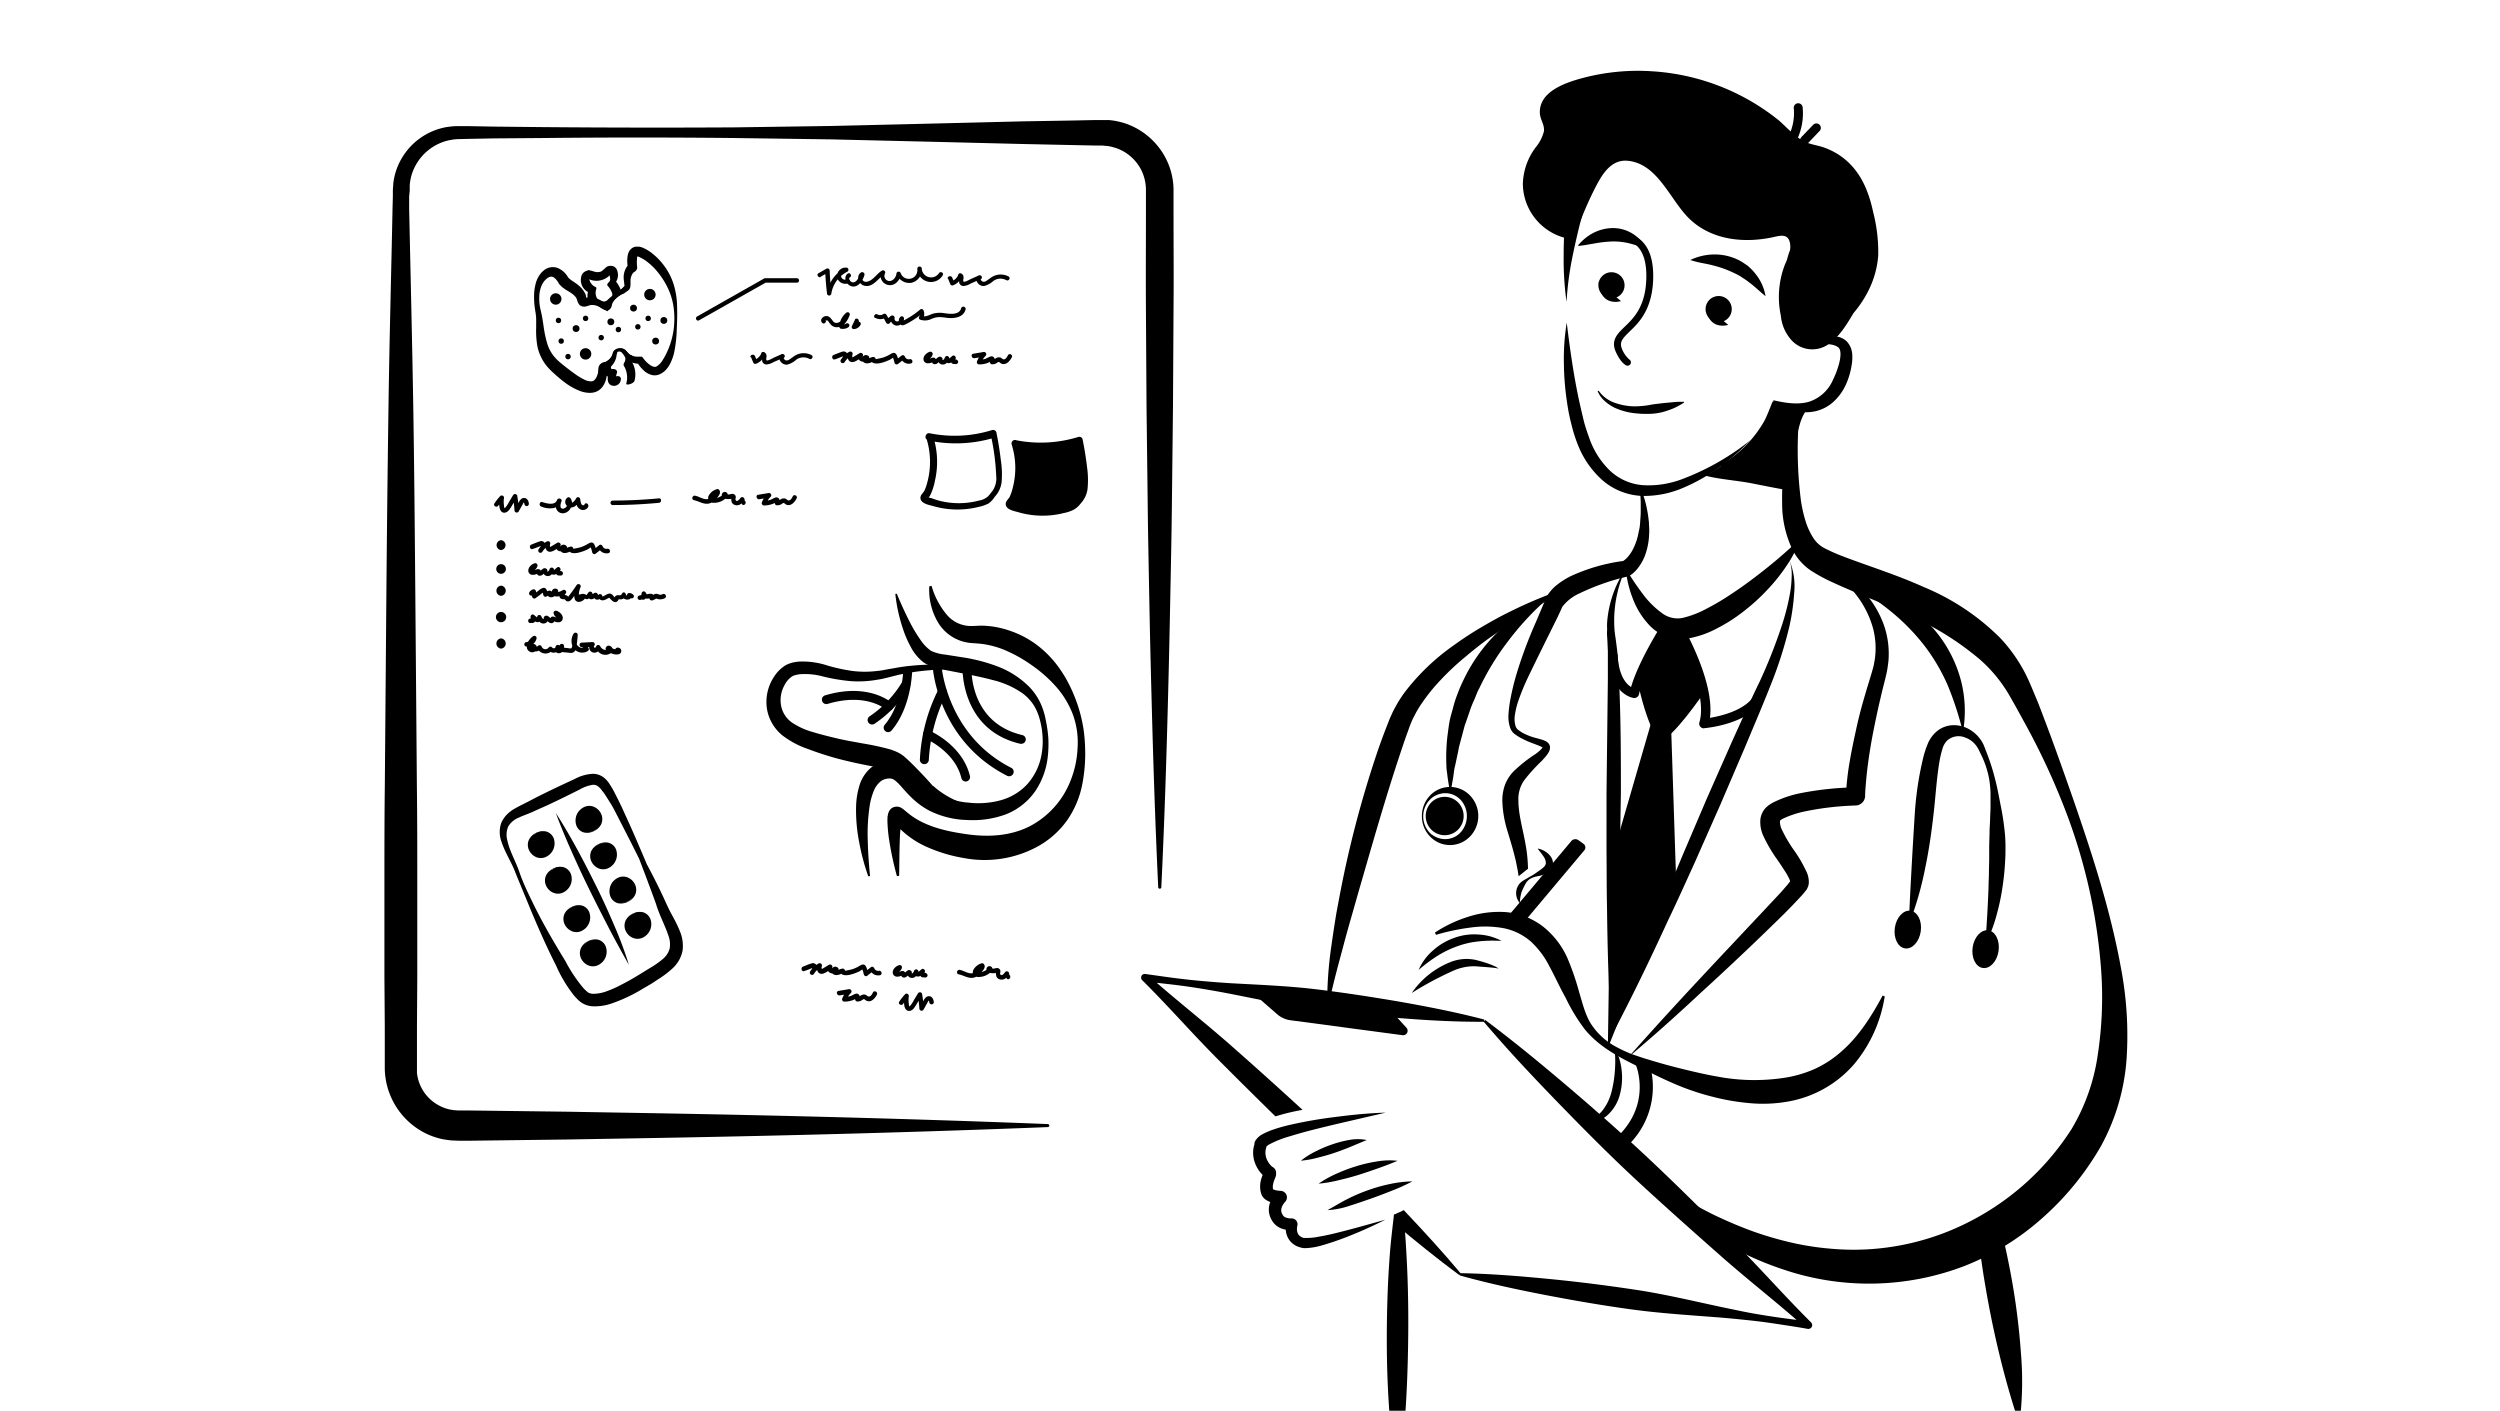 <svg xmlns="http://www.w3.org/2000/svg" viewBox="0 0 560 316"><defs><style>.cls-1{fill:#020202;}</style></defs><g id="Слой_2" data-name="Слой 2"><path d="M392.1,98.61a49.1,49.1,0,0,1-6.88,6,40.48,40.48,0,0,1-8,4.58,22.11,22.11,0,0,1-9.27,1.9,14.42,14.42,0,0,1-9.06-3.57,20.83,20.83,0,0,1-5.47-7.94A33.31,33.31,0,0,1,352,95.07a42,42,0,0,1-.92-4.54,62.64,62.64,0,0,1-.77-9.15,50.67,50.67,0,0,1,.64-9.13c.72,6,1.57,12,2.83,17.78.33,1.44.65,2.88,1,4.29s.87,2.79,1.34,4.15a18.62,18.62,0,0,0,4.56,7,12.09,12.09,0,0,0,7.36,3.21,21.19,21.19,0,0,0,8.45-1.24A56.23,56.23,0,0,0,392.1,98.61Z"/><path d="M358.12,87.55a7.38,7.38,0,0,0,4,2.81A13.27,13.27,0,0,0,367,91a23.2,23.2,0,0,0,2.48-.27c.82-.19,1.64-.25,2.48-.36s1.68-.17,2.53-.25a17.66,17.66,0,0,1,2.64-.11h0a.1.1,0,0,1,.05.19,15.77,15.77,0,0,1-2.35,1.28,20.36,20.36,0,0,1-2.53.86,13.85,13.85,0,0,1-2.65.36c-.45,0-.91,0-1.35,0a10.18,10.18,0,0,1-1.35-.07,14.93,14.93,0,0,1-5.24-1.28,9.38,9.38,0,0,1-2.24-1.51,6,6,0,0,1-1.57-2.15.09.09,0,0,1,.05-.13.1.1,0,0,1,.12,0Z"/><path d="M403,93.29a89.9,89.9,0,0,0,.43,19,30.42,30.42,0,0,0,1,4.38,15.26,15.26,0,0,0,1.71,3.76,6.66,6.66,0,0,0,2.48,2.33,40.26,40.26,0,0,0,4.06,1.81c5.81,2.23,12.13,4.16,18.22,6.92A52.64,52.64,0,0,1,448,142.86a34.78,34.78,0,0,1,6,8.67c.79,1.64,1.35,3.09,2,4.62s1.2,3,1.79,4.57c2.33,6.1,4.49,12.25,6.64,18.39,4.24,12.3,8.29,24.68,10.66,37.69a80.68,80.68,0,0,1,1.29,20,47.69,47.69,0,0,1-5.76,19.92,63.91,63.91,0,0,1-13,16A58.13,58.13,0,0,1,440,283.6a59.79,59.79,0,0,1-40.52.77,72.18,72.18,0,0,1-18-8.9,84.42,84.42,0,0,1-14.92-12.86l.53-.6a124.71,124.71,0,0,0,16.44,9.93c2.85,1.39,5.75,2.63,8.67,3.72a78,78,0,0,0,8.94,2.65,62.86,62.86,0,0,0,9.09,1.41,56.33,56.33,0,0,0,9.09.07,57.07,57.07,0,0,0,17.47-4.12,59.49,59.49,0,0,0,15.34-9.26,58.88,58.88,0,0,0,11.93-13.55,44.73,44.73,0,0,0,5.87-16.8,85.18,85.18,0,0,0,.73-18.73A125.17,125.17,0,0,0,462.05,180a157.79,157.79,0,0,0-8.19-17.47l-2.32-4.23c-.78-1.37-1.59-2.86-2.37-4.05a32.37,32.37,0,0,0-5.79-6.63A65.57,65.57,0,0,0,428,138c-5.66-2.69-11.65-4.84-17.75-7.67a37.6,37.6,0,0,1-4.61-2.52,12.44,12.44,0,0,1-4.11-4.66,23.82,23.82,0,0,1-2.33-10.44,53.43,53.43,0,0,1,.73-10,66.61,66.61,0,0,1,2.3-9.59Z"/><path d="M419.6,47.56c-1.12-5.27-3.19-10-7.88-13a16.54,16.54,0,0,0-3.14-1.52c-1.16-.41-2.41-.58-3.57-1,.84-.88,1.68-1.75,2.51-2.63a1,1,0,1,0-1.41-1.41l-2.64,2.75a1.25,1.25,0,0,0-.22.41c-.17-.11-.35-.23-.51-.35a13.66,13.66,0,0,0,1.06-6.68,1,1,0,0,0-1-1,1,1,0,0,0-1,1,11.79,11.79,0,0,1-.69,5.31c-1-.89-1.88-1.84-2.85-2.63a50.14,50.14,0,0,0-28-10.83,48.29,48.29,0,0,0-15.1,1.33c-3.89,1-10.5,2.95-10.23,8.09.07,1.36,1.09,2.58.91,4A9.07,9.07,0,0,1,344,33a14.24,14.24,0,0,0-2.88,8.25,12.65,12.65,0,0,0,10,12.17,1.55,1.55,0,0,0,1.84-1,76.39,76.39,0,0,1,4.7-11c1.46-2.76,3.46-5.77,7-5.4,6.9.71,9.55,9.15,14.05,13.25,5.08,4.65,12.35,5.26,18.81,3.78,1.52-.35,3-.59,3.41,1.29a4.35,4.35,0,0,1,0,1.83,2.09,2.09,0,0,0-.14.3c-.18.53-.33,1.07-.48,1.6s-.43,1-.6,1.49a20.21,20.21,0,0,0-.8,11.16,9.46,9.46,0,0,0,2.44,5.54,6.31,6.31,0,0,0,8,1c2.57-1.65,4.29-4.54,5.83-7.12a25,25,0,0,0,3.63-5.62,20.93,20.93,0,0,0,1.91-7.27A35.61,35.61,0,0,0,419.6,47.56Z"/><path d="M404.6,77.64a13.16,13.16,0,0,1,4.07-2,7.78,7.78,0,0,1,2.45-.28,4,4,0,0,1,2.63,1.2,4.56,4.56,0,0,1,1.14,2.7,9.56,9.56,0,0,1-.12,2.53,16.89,16.89,0,0,1-1.37,4.53,11.69,11.69,0,0,1-3,3.94,8.9,8.9,0,0,1-4.57,2,10.44,10.44,0,0,1-4.74-.48,13.67,13.67,0,0,1-4-2.16c2.88.68,5.78,1.1,8.23.34a8.83,8.83,0,0,0,5.32-5A18.84,18.84,0,0,0,412,81.26c.31-1.25.41-2.55,0-3.19s-1.73-1-3.09-1A23.24,23.24,0,0,0,404.6,77.64Z"/><circle cx="384.98" cy="69.24" r="2.94"/><path d="M387.12,72.78s-4.63,1.47-5-4.23"/><circle cx="360.97" cy="63.91" r="2.94"/><path d="M363.1,67.45s-4.62,1.47-5-4.23"/><path d="M365,74.29c2.12-2,5.32-5.12,5.32-12.49,0-4.26-1.23-7.17-3.67-8.67-3.93-2.4-9.71-.27-11.8.65a2.92,2.92,0,0,1-.29.34c-.28.25-.58.49-.89.72a1.7,1.7,0,0,0,0,.22,2.88,2.88,0,0,1,1.38-.3h.18c3.23-1.23,7.94-2.36,10.89-.14,1.76,1.26,2.66,3.66,2.66,7.17,0,6.74-2.81,9.44-4.86,11.41-1.53,1.48-3,2.88-2.12,5.28.1.25,1,2.51,2.39,3.33a.75.75,0,0,0,.77-1.29A6.29,6.29,0,0,1,363.26,78C362.76,76.56,363.44,75.82,365,74.29Z"/><path d="M378.62,58.24A12.87,12.87,0,0,1,383.73,57a12.13,12.13,0,0,1,5.34,1.07,11,11,0,0,1,1.22.65l1.15.78a11.86,11.86,0,0,1,1.91,2,10.59,10.59,0,0,1,2.13,4.85c-1.4-1.14-2.52-2.29-3.8-3.19-.6-.5-1.27-.87-1.88-1.3a21.88,21.88,0,0,0-2-1,23.49,23.49,0,0,0-4.31-1.46c-.76-.21-1.55-.34-2.37-.51A19.23,19.23,0,0,1,378.62,58.24Z"/><path d="M353.43,55.05a11,11,0,0,1,3.33-2.8,9.85,9.85,0,0,1,4.35-1.16,8.32,8.32,0,0,1,4.47,1.18,7.11,7.11,0,0,1,2.93,3.33,37.9,37.9,0,0,0-3.84-1.16,15,15,0,0,0-3.5-.35,26.19,26.19,0,0,0-3.63.38l-2,.34A11.23,11.23,0,0,1,353.43,55.05Z"/><path d="M403.65,91.28a2.2,2.2,0,0,0-.15.26.9.9,0,0,0-.52-.38l-3.25-.73a8.53,8.53,0,0,0-1.26-.27A1,1,0,0,0,398,90h0l-.16-.06h0l-.26-.09a.5.5,0,0,0-.62.34c-.54,1.36-1.06,2.72-1.69,4a26.43,26.43,0,0,1-9.46,9.73.87.87,0,0,0-.42.54c-.81.54-1.63,1.08-2.45,1.6l-.35-.07a.53.53,0,0,0-.64.55c3.44.88,7.14,1.07,10.62,1.76,3.13.62,6.25,1.26,9.4,1.75a.52.52,0,0,0-.42-.38l-.12,0c0-.07.09-.14.13-.22a1,1,0,0,0-.39-1.29.65.65,0,0,0-.23-.06,11.27,11.27,0,0,0,.25-1.73l.13-.82a.56.56,0,0,0,.3-.27c.31.12.72,0,.69-.43a33.84,33.84,0,0,1,.34-7.92c.14-.57.29-1.14.46-1.71a11.3,11.3,0,0,1,1.23-2.93.43.43,0,0,0,.08-.25l.12-.22C404.87,91.24,404,90.74,403.65,91.28Z"/><path d="M354.62,47.43c-.45,1.61-.87,3.29-1.27,5s-.77,3.34-1.1,5a68.55,68.55,0,0,0-1.34,10.22,69.47,69.47,0,0,1-.65-10.41c0-1.75.05-3.49.12-5.24s.16-3.48.31-5.26Z"/><path d="M364.78,236.79c10.17-11.5,19.84-21.66,30.33-32.84,1.32-1.41,2.63-2.8,3.91-4.18l.92-1.06a10.78,10.78,0,0,0,.82-1l.33-.41a.26.26,0,0,0-.07.16.11.11,0,0,0,0,.08,3.31,3.31,0,0,0-.19-.61,16.6,16.6,0,0,0-1.22-2.12c-.48-.76-1-1.54-1.56-2.33a33.33,33.33,0,0,1-3.07-5.25,7.5,7.5,0,0,1-.65-3.76,4.79,4.79,0,0,1,1-2.31,5.64,5.64,0,0,1,.93-.83c.16-.11.34-.24.48-.32l.39-.22a24.05,24.05,0,0,1,6.2-2.12,68.66,68.66,0,0,1,12.31-1.3l-2.16,2.06a59.38,59.38,0,0,1,.88-8c.44-2.59,1-5.16,1.56-7.71s1.26-5.08,2-7.58c.36-1.26.77-2.5,1.13-3.75.22-.65.34-1.18.52-1.77s.24-1.18.36-1.76a17.47,17.47,0,0,0-.38-7.16,21.88,21.88,0,0,0-3.2-6.7,38.9,38.9,0,0,0-11.65-10.51,37.66,37.66,0,0,1,7.13,4,32.25,32.25,0,0,1,6.05,5.48,22.2,22.2,0,0,1,4.12,7.07,19.46,19.46,0,0,1,1,8.14c-.09.69-.17,1.38-.3,2.06s-.3,1.38-.45,2c-.31,1.24-.64,2.48-.92,3.73-.6,2.5-1.13,5-1.63,7.5s-.92,5-1.26,7.53c-.17,1.26-.31,2.51-.42,3.77s-.23,2.54-.24,3.66a2.18,2.18,0,0,1-2.12,2h0a65.87,65.87,0,0,0-11.3,1.31,22.14,22.14,0,0,0-5,1.65c-.71.4-.52.31-.65.59a3.89,3.89,0,0,0,.36,1.71,30.52,30.52,0,0,0,2.64,4.56,29.92,29.92,0,0,1,3.07,5.3,5.56,5.56,0,0,1,.4,2.13,5,5,0,0,1-.12.76,5.75,5.75,0,0,1-.36.8l-.57.72c-.4.52-.72.81-1.06,1.19l-1,1.06q-2,2.11-4.1,4.13-8.28,8.09-16.85,15.91C375.46,227.52,370.71,231.79,364.78,236.79Z"/><path d="M361,232c3.18-9,6.66-17.92,10.25-26.78,1.76-4.39,3.64-8.78,5.48-13.23l5.62-13.17,5.79-13.09c2-4.39,3.92-8.72,6-13a115.27,115.27,0,0,0,5.17-13.17A52.49,52.49,0,0,0,401,132.7a25.88,25.88,0,0,0,.33-3.52,9.63,9.63,0,0,0-.43-3.5,15.13,15.13,0,0,1,1,7.11,49.77,49.77,0,0,1-1,7.19,92.38,92.38,0,0,1-4.39,13.78c-1.75,4.44-3.64,8.83-5.48,13.25l-5.64,13.16-5.8,13.11c-2,4.39-3.93,8.71-6,13C369.59,215,365.45,223.57,361,232Z"/><path d="M364.17,127.37a27.71,27.71,0,0,0-2.59,12.19,20.94,20.94,0,0,0,.26,3.06c.15,1,.28,2.12.42,3.18q.27,3.18.4,6.37c.4,8.49.43,17,.42,25.55l-.21,12.73c-.13,4.25-.21,8.49-.42,12.74-.35,8.48-.84,17-1.67,25.46-.5-8.49-.71-17-.81-25.53-.09-4.24-.07-8.49-.11-12.73V177.65l.3-25.46v-6.37c-.06-1.06-.07-2-.16-3.18a11.36,11.36,0,0,1,0-1.65,15.14,15.14,0,0,1,0-1.65A25.09,25.09,0,0,1,364.17,127.37Z"/><path d="M381.67,163.15a1.05,1.05,0,0,1-1-1.36c2.05-6.91-5.24-19.83-5.32-20a1.07,1.07,0,0,1,1.85-1.06c.3.53,6.88,12.2,5.83,20.07,2.79-.47,8.83-1.92,10.4-5.94a1.06,1.06,0,0,1,2,.77c-2.54,6.49-13.18,7.44-13.64,7.48Z"/><path d="M366.1,156.35H366c-.21,0-5.24-.7-5.76-9.34a1.06,1.06,0,0,1,1-1.12,1,1,0,0,1,1.12,1c.28,4.66,2,6.39,3,7,1.67-5.75,6.57-13.49,6.79-13.84a1.07,1.07,0,0,1,1.8,1.14c-.06.09-5.64,8.89-6.81,14.33A1.08,1.08,0,0,1,366.1,156.35Z"/><path d="M381.6,155.27s-6.76,10-9.83,10.85c0,0-2.82-2.88-5.15-14.42,0,0,6.08-11,7.49-10.71S377.84,141.26,381.6,155.27Z"/><polygon points="374.13 156.71 375.43 196.51 360.16 234.75 360.78 193.23 371.57 156 374.13 156.71"/><path d="M364.17,127.37a62,62,0,0,0,3.73,5.57,20.12,20.12,0,0,0,4.33,4.36,5.83,5.83,0,0,0,4.6,1.13,21.91,21.91,0,0,0,5.53-2.13,55,55,0,0,0,5.47-3.25c1.8-1.18,3.56-2.45,5.3-3.77s3.46-2.69,5.14-4.12,3.35-2.91,5-4.56a24.65,24.65,0,0,1-3.12,6.19,39.64,39.64,0,0,1-4.35,5.41,44.2,44.2,0,0,1-5.16,4.69,36.39,36.39,0,0,1-6,3.85,21.55,21.55,0,0,1-7.1,2.37,8.9,8.9,0,0,1-4.37-.55,10.47,10.47,0,0,1-3.46-2.25,17.69,17.69,0,0,1-3.94-6.18A23.88,23.88,0,0,1,364.17,127.37Z"/><path d="M316.23,222.43a19.05,19.05,0,0,1,8.59-6.89,9.69,9.69,0,0,1,5.77-.51c.88.23,1.76.47,2.63.77.43.16.87.31,1.29.5a6,6,0,0,1,.63.3c.18.13.45.22.52.45-.13-.17-.4-.16-.61-.21l-.67-.08-1.34-.12-2.69-.2a11.46,11.46,0,0,0-4.81,1A74.6,74.6,0,0,0,316.23,222.43Z"/><path d="M336.33,210.72c-.91.05-1.77-.06-2.63,0a23.37,23.37,0,0,0-2.53.16,19.46,19.46,0,0,0-4.81,1.11,22.88,22.88,0,0,0-4.45,2.17,36.57,36.57,0,0,0-4.14,3.1,12.17,12.17,0,0,1,3.2-4.34,14.06,14.06,0,0,1,4.71-2.81,13,13,0,0,1,5.45-.78,12.68,12.68,0,0,1,2.69.42A15.24,15.24,0,0,1,336.33,210.72Z"/><path d="M321.43,208.89a29.51,29.51,0,0,1,7.41-3.52,22.52,22.52,0,0,1,8.44-1.06,16,16,0,0,1,8.35,3.23,18.72,18.72,0,0,1,5.44,7,57.89,57.89,0,0,1,2.66,7.71c.81,2.64,1.36,5.12,2.75,7.25a15.21,15.21,0,0,0,5.66,5.06,29.8,29.8,0,0,0,3.54,1.62c1.23.42,2.49.86,3.77,1.23q3.82,1.17,7.65,2.09c2.54.63,5.07,1.21,7.59,1.65a44.44,44.44,0,0,0,14.93.29,26.84,26.84,0,0,0,6.89-2,24.15,24.15,0,0,0,6.07-4c3.74-3.27,6.59-7.69,9.12-12.42l.48.16a31.13,31.13,0,0,1-6.73,15.05,25.31,25.31,0,0,1-14.9,8.51,32.1,32.1,0,0,1-8.57.37,50.07,50.07,0,0,1-8.25-1.41,55.9,55.9,0,0,1-7.82-2.57c-2.52-1.05-5-2.24-7.36-3.43-4.77-2.35-9.92-4.7-13.54-9.11a39.94,39.94,0,0,1-4.29-7.05c-1.34-2.39-2.42-4.83-3.61-7a19.53,19.53,0,0,0-4.19-5.63,13.26,13.26,0,0,0-6.13-3,23.39,23.39,0,0,0-7.44-.13,48.8,48.8,0,0,0-7.69,1.63Z"/><path d="M354.68,189l-1.1-.79a1.18,1.18,0,0,0-1.57.15l-15.14,18a4.78,4.78,0,0,1,3.48,1.42l14.58-17.36A1,1,0,0,0,354.68,189Z"/><path d="M340.4,202.24a3.37,3.37,0,0,1,0-4.33,4.25,4.25,0,0,1,.91-.72c.31-.21.65-.36.95-.55s.31-.18.46-.27.3-.18.46-.26.61-.38.9-.59c.59-.41,1.12-.76,1.57-1.14a2.3,2.3,0,0,0,.49-.59,1.27,1.27,0,0,0,.14-.53,2.73,2.73,0,0,0-.54-1.42c-.34-.53-.78-1.06-1.22-1.63h0a.09.09,0,0,1,0-.11.07.07,0,0,1,.06,0,4.78,4.78,0,0,1,2,.95,3.57,3.57,0,0,1,.82.87,2.59,2.59,0,0,1,.46,1.32,2.27,2.27,0,0,1-.44,1.44,3.47,3.47,0,0,1-1,.87,5.14,5.14,0,0,1-.51.29,4.87,4.87,0,0,1-.53.21l-.27.08-.27.06-.52.11a6.47,6.47,0,0,0-1,.28l-.45.22a2.36,2.36,0,0,0-.42.28,2.91,2.91,0,0,0-.65.75c-.16.27-.31.55-.45.83s-.26.53-.37.8-.11.27-.16.41a3.25,3.25,0,0,0-.11.42,7.86,7.86,0,0,0-.25,1.93h0s0,.08-.08.08A.08.08,0,0,1,340.4,202.24Z"/><path d="M320.69,186.9a4.92,4.92,0,0,0,2,.95,4.7,4.7,0,0,0,5-2.06,5.5,5.5,0,0,0,.89-3,5.38,5.38,0,0,0-.91-3,4.69,4.69,0,0,0-2.89-2,4.44,4.44,0,0,0-2.05,0,4.9,4.9,0,0,0-2,.94,5.37,5.37,0,0,0,0,8.25Zm-.4-8.66.18-.19a6.19,6.19,0,0,1,8.81.14,6.61,6.61,0,0,1,0,9.19l-.19.18a6.17,6.17,0,0,1-8.8-.23,6.48,6.48,0,0,1-1.78-4.54A6.59,6.59,0,0,1,320.29,178.24Z"/><ellipse cx="323.61" cy="182.79" rx="4.25" ry="4.3"/><ellipse cx="444.79" cy="212.63" rx="4.26" ry="2.93" transform="translate(169.45 621.57) rotate(-81.6)"/><ellipse cx="427.36" cy="208.24" rx="4.26" ry="2.93" transform="translate(158.91 600.58) rotate(-81.6)"/><path d="M352,131.42q-6.42,3.53-12.51,7.48c-2,1.35-4,2.69-6,4.11s-3.81,2.91-5.63,4.44a57.93,57.93,0,0,0-5.15,4.86,40.65,40.65,0,0,0-4.33,5.38c-.33.46-.61.95-.9,1.43s-.54,1-.79,1.47a12.36,12.36,0,0,0-.67,1.49c-.22.48-.41,1.07-.61,1.63-.83,2.24-1.57,4.53-2.33,6.81-3,9.17-5.66,18.49-8.35,27.8-.68,2.33-1.33,4.67-2,7s-1.33,4.67-1.93,7c-1.28,4.69-2.52,9.38-3.49,14.18a88.06,88.06,0,0,1,.93-14.69q.51-3.65,1.11-7.27c.45-2.4.89-4.81,1.38-7.21a240.44,240.44,0,0,1,7.63-28.4c.78-2.33,1.64-4.64,2.55-6.95.23-.58.44-1.14.74-1.77a20,20,0,0,1,.89-1.8c.32-.58.64-1.16,1-1.71s.71-1.11,1.11-1.62a49.45,49.45,0,0,1,10.95-10.5,74.05,74.05,0,0,1,6.23-4.08c2.13-1.26,4.28-2.46,6.5-3.53A95.43,95.43,0,0,1,352,131.42Z"/><path d="M361.34,235c.24,0,.42.22.55.38a4.85,4.85,0,0,1,.35.57,8.51,8.51,0,0,1,.49,1.23,12.69,12.69,0,0,1,.52,2.58,14.69,14.69,0,0,1-.36,5.27,9.44,9.44,0,0,1-2.74,4.7,6.37,6.37,0,0,1-5,1.64,13.1,13.1,0,0,0,2.21-1.14,8.16,8.16,0,0,0,1.68-1.58A11.37,11.37,0,0,0,361,244.5a27,27,0,0,0,.74-4.73c.05-.81.09-1.63.07-2.45q0-.62-.06-1.23a3.94,3.94,0,0,0-.09-.6C361.57,235.3,361.55,235.06,361.34,235Z"/><path d="M363.69,257.44l-2-2.24c8.43-7.47,4.89-16.3,4.74-16.67l2.76-1.16A18.17,18.17,0,0,1,363.69,257.44Z"/><path d="M327.08,285.19c6.63.11,13.19.65,19.74,1.28s13.07,1.46,19.57,2.44,12.92,2.52,19.36,3.9c1.61.33,3.22.67,4.84,1s3.24.6,4.86.86,3.25.5,4.88.71,3.25.45,4.89.62l-.72,1.48c-6.19-5.53-12.78-10.62-19-16.11s-12.43-11-18.53-16.64S355,253.17,349.22,247.22s-11.48-12-16.89-18.39l.35-.36c6.69,5,13.09,10.3,19.41,15.69s12.52,10.91,18.55,16.62,11.89,11.57,17.77,17.44,11.36,12.13,17.27,18l0,0a.86.86,0,0,1,0,1.21.91.91,0,0,1-.76.24c-1.62-.3-3.24-.55-4.87-.8s-3.25-.5-4.87-.72-3.27-.39-4.9-.56-3.28-.32-4.92-.46c-6.56-.52-13.15-.91-19.66-1.79s-13-2-19.45-3.24-12.91-2.63-19.29-4.41Z"/><path d="M313.75,224.42c-6.3-1.08-12.61-2.06-18.94-2.82s-12.74-1-19.13-1.36c-3.19-.2-6.37-.46-9.55-.8-1.58-.18-3.17-.37-4.75-.59l-4.84-.68a.82.82,0,0,0-.69,1.39l.1.1c5.73,5.68,11.06,11.8,16.75,17.52q6.46,6.49,13,12.89a47.5,47.5,0,0,1,6.07-1.46q-8-7.35-16.16-14.53c-5.4-4.75-11.07-9.22-16.51-13.94l2.07.24c1.59.17,3.17.37,4.75.59,3.16.46,6.31,1,9.44,1.6,6.28,1.23,12.54,2.59,18.86,3.46s12.68,1.48,19,2,12.76.88,19.19.85l.07-.5C326.31,226.76,320,225.53,313.75,224.42Z"/><path d="M314.44,271.07c-.73.38-1.46.74-2.2,1.08,0,.62.06,1.25.08,1.87,4.74,4,9.56,7.89,14.56,11.6l.34-.36C323.11,280.37,318.81,275.68,314.44,271.07Z"/><path d="M280.44,222.27l5.65,4.92a5.64,5.64,0,0,0,3,1.35l25.06,3.34a1,1,0,0,0,.88-1.68l-3.89-4.27Z"/><path d="M310.4,249.23l-10.79,2.5c-3.58.86-7.17,1.7-10.62,2.78a22.56,22.56,0,0,0-4.8,1.91,2.09,2.09,0,0,0-.52.42s0,0,0,0l0,.12-.07.25c-.06.16-.06.33-.11.49a3.77,3.77,0,0,0,.26,1.95,4.64,4.64,0,0,0,1.17,1.66l.05,0h0l-.08,0-.21-.07a1.74,1.74,0,0,1,.63.33,1.53,1.53,0,0,1,.44.61,1.4,1.4,0,0,1,.09.29,1.62,1.62,0,0,1,0,.18,1.35,1.35,0,0,1,0,.29l0,.19,0,.12a4.85,4.85,0,0,1-.17.53l-.14.33a6.49,6.49,0,0,0-.34,1.07,2.91,2.91,0,0,0-.07.91,1.85,1.85,0,0,0,.07.41c0,.06,0,0,0,0a.56.56,0,0,0-.05-.08l0-.06a1.6,1.6,0,0,0,.63.25,5.61,5.61,0,0,0,1.07.14h0a1.46,1.46,0,0,1,1,2.5,3.35,3.35,0,0,0-.43.57,2.81,2.81,0,0,0-.31.66,1.89,1.89,0,0,0,0,1.22,3,3,0,0,0,.32.58,1.15,1.15,0,0,0,.4.35,2.87,2.87,0,0,0,1.35.29h.1a1.33,1.33,0,0,1,1.38,1.26,1.84,1.84,0,0,1-.05.41,2.8,2.8,0,0,0-.07,1,1.94,1.94,0,0,0,.28.87,1.68,1.68,0,0,0,.69.62,3.4,3.4,0,0,0,.51.22l.21,0,.28,0a13,13,0,0,0,2.82-.27c1-.16,2-.37,3-.6,4-.95,8-2.1,12-3.22q-2.78,1.41-5.64,2.64c-1.91.81-3.84,1.59-5.83,2.26-1,.33-2,.66-3,.93a14.59,14.59,0,0,1-3.31.54h-.49a4.65,4.65,0,0,1-.56-.1,5.64,5.64,0,0,1-.93-.31,4.18,4.18,0,0,1-1.69-1.32,4.38,4.38,0,0,1-.82-2,5.77,5.77,0,0,1,.08-2.06l1.43,1.67a5.46,5.46,0,0,1-1.47,0,5,5,0,0,1-1.44-.45,4.19,4.19,0,0,1-1.29-1,5.45,5.45,0,0,1-.79-1.3,4.6,4.6,0,0,1-.16-3.08,6.17,6.17,0,0,1,.59-1.33,6,6,0,0,1,.89-1.17l1,2.5a9.19,9.19,0,0,1-1.67-.2,4.42,4.42,0,0,1-1.89-.84,2.56,2.56,0,0,1-.51-.56,2.32,2.32,0,0,1-.21-.38,2.42,2.42,0,0,1-.12-.35,4.48,4.48,0,0,1-.19-.94,5.59,5.59,0,0,1,.11-1.84,9.19,9.19,0,0,1,.52-1.56l.12-.31c0-.08.07-.19.06-.12v0a.37.37,0,0,0,0,.11,1.24,1.24,0,0,0,0,.2l0,.14a1.17,1.17,0,0,0,.07.25,1.39,1.39,0,0,0,.4.54,1.33,1.33,0,0,0,.55.29,3.59,3.59,0,0,1-.37-.15.9.9,0,0,1-.22-.13l-.14-.09-.22-.18a7.35,7.35,0,0,1-2-2.84,6.53,6.53,0,0,1-.4-3.48,6.21,6.21,0,0,1,.21-.85L281,256l.08-.21a2.45,2.45,0,0,1,.16-.33,4.15,4.15,0,0,1,1.55-1.39,15.62,15.62,0,0,1,2.8-1.17c.91-.31,1.83-.56,2.74-.79a100.33,100.33,0,0,1,11-1.93C303,249.7,306.69,249.34,310.4,249.23Z"/><path d="M291.4,260a17.42,17.42,0,0,1,3.35-2.11,27.59,27.59,0,0,1,3.59-1.52,24.3,24.3,0,0,1,3.8-1,10.16,10.16,0,0,1,4,0l-3.58,1.5c-1.18.48-2.37.94-3.58,1.35s-2.44.76-3.69,1.07A22.41,22.41,0,0,1,291.4,260Z"/><path d="M295.37,265.14a24.13,24.13,0,0,1,4.07-2.26,36.25,36.25,0,0,1,4.35-1.64,31.66,31.66,0,0,1,4.55-1.06,16.48,16.48,0,0,1,4.71-.16c-1.47.62-2.89,1.16-4.33,1.67s-2.88,1-4.34,1.46-2.94.85-4.44,1.2A29.31,29.31,0,0,1,295.37,265.14Z"/><path d="M297.36,271.07c1.5-.82,2.9-1.7,4.41-2.46a38.47,38.47,0,0,1,4.65-2,35.85,35.85,0,0,1,4.89-1.38,25.83,25.83,0,0,1,5.07-.6,44.17,44.17,0,0,1-4.62,2.1c-1.55.61-3.1,1.21-4.67,1.76s-3.13,1.09-4.73,1.59A18.52,18.52,0,0,1,297.36,271.07Z"/><path d="M315.05,281.06c-.15-2.87-.35-5.74-.62-8.62a10.68,10.68,0,0,1-1.2-.68s.31.11.17-.16c-.9.5-.75.2-1.16.55-.31,2.73-.73,6.15-.92,8.88-.44,5.69-.63,11.37-.67,17.06s.1,11.39.49,17.08c0,.35.06.69.08,1a27,27,0,0,1,3.61-.16l.06-.89c.36-5.68.52-11.36.56-17.05S315.37,286.74,315.05,281.06Z"/><path d="M450.78,287.42c-.52-3-1.13-6-1.8-9a26,26,0,0,1-5.3,2.87q.46,3.44,1.05,6.84,1.31,7.78,3.19,15.5c1.25,5.14,2.7,10.24,4.42,15.39a74.18,74.18,0,0,0,.35-15.89A156.23,156.23,0,0,0,450.78,287.42Z"/><path d="M369.36,117c-.09-.8-.19-1.6-.33-2.39s-.31-1.57-.52-2.34-.47-1.51-.7-2.26l-.4.08.11,2.33c0,.77,0,1.55,0,2.31s-.09,1.52-.13,2.27-.15,1.49-.34,2.2a13,13,0,0,1-1.36,4,7.71,7.71,0,0,1-1.11,1.6,5.39,5.39,0,0,1-.65.62c-.11.08-.23.18-.33.24h0a40.68,40.68,0,0,0-11.8,3.42,17.07,17.07,0,0,0-2.87,1.8,9.31,9.31,0,0,0-2.53,2.88L344,139.44a99.41,99.41,0,0,0-4.24,11.35,56.32,56.32,0,0,0-1.46,6,26.52,26.52,0,0,0-.39,3.1,7.76,7.76,0,0,0,.41,3.26,3.11,3.11,0,0,0,.47.8,2.91,2.91,0,0,0,.68.61,12.54,12.54,0,0,0,1.35.83,21.37,21.37,0,0,0,2.84,1.23c.48.19.95.36,1.36.54a3.18,3.18,0,0,1,.51.29,1.27,1.27,0,0,1-.14.18,5,5,0,0,1-.4.43,12.05,12.05,0,0,1-1.08.87,32.33,32.33,0,0,0-4.9,3.89,9,9,0,0,0-1.9,3,10.3,10.3,0,0,0-.59,3.5,25,25,0,0,0,1,6.32c.59,2,1.17,3.8,1.65,5.7.25.94.46,1.89.64,2.84q.21,1,.36,2.1c.52-.43,1.06-.83,1.57-1.26a4,4,0,0,1,.53-.39,34.69,34.69,0,0,0-.28-3.82c-.56-4.15-1.87-7.95-1.87-11.49a7.27,7.27,0,0,1,1.32-4.56,38.87,38.87,0,0,1,3.87-4.28c.36-.38.72-.77,1.07-1.21a4.91,4.91,0,0,0,.51-.75,2.11,2.11,0,0,0,.31-1.23,1.49,1.49,0,0,0-.32-.76,2.22,2.22,0,0,0-.48-.42,4.91,4.91,0,0,0-.84-.37c-.52-.17-1-.29-1.48-.42a13.49,13.49,0,0,1-2.7-1,7.7,7.7,0,0,1-1.19-.75,1.79,1.79,0,0,1-.7-.89,5.73,5.73,0,0,1-.13-2.66,17.52,17.52,0,0,1,.67-2.8,51,51,0,0,1,2.22-5.45c1.71-3.56,3.47-7.11,5.24-10.69l1.34-2.7.65-1.39.33-.73a1.46,1.46,0,0,1,.12-.25c0-.06.06-.12.1-.18a9.81,9.81,0,0,1,3.71-2.88,51.65,51.65,0,0,1,10.73-3.79l.34-.08.12-.07a5.27,5.27,0,0,0,.77-.52c.2-.17.37-.34.56-.51a9.14,9.14,0,0,0,.91-1.1,10.75,10.75,0,0,0,1.29-2.4,15.26,15.26,0,0,0,.95-5C369.48,118.61,369.37,117.8,369.36,117Zm-23.79,50.46c.07.06,0,.06,0,0Zm17.82-41.67h0Z"/><path d="M414.52,130.73a27,27,0,0,1,10.83,3.68,31.2,31.2,0,0,1,8.78,7.67,29,29,0,0,1,5.16,10.5A27.2,27.2,0,0,1,439.7,164a73.89,73.89,0,0,0-3.39-10.45,42.93,42.93,0,0,0-5.34-9.05,47.14,47.14,0,0,0-7.41-7.54A70.5,70.5,0,0,0,414.52,130.73Z"/><path d="M444.79,210.4c.28-4,.52-8,.65-11.92,0-1,.08-2,.08-3s.05-2,.06-3l0-2.95.08-3c0-1,.1-2,.12-3s.1-2,.1-3,0-2,0-3a26.36,26.36,0,0,0-.29-2.94,20.83,20.83,0,0,0-1.84-5.57c-.21-.44-.44-.92-.65-1.33a6,6,0,0,0-.77-1.07,5.2,5.2,0,0,0-2.12-1.41,3.85,3.85,0,0,0-4.12.74,4.39,4.39,0,0,0-1,1.86,20.62,20.62,0,0,0-.63,2.65c-.65,3.76-.87,7.75-1.32,11.69s-1,8-1.84,12A74,74,0,0,1,428,206a.21.21,0,0,1-.27.11.18.18,0,0,1-.12-.19h0c.37-8.07.82-16,1.32-23.95a73.46,73.46,0,0,1,1.84-12.12,21.7,21.7,0,0,1,1-3.12,7.29,7.29,0,0,1,2.28-3.08,6,6,0,0,1,3.7-1.21,6.91,6.91,0,0,1,3.49,1,7.85,7.85,0,0,1,2.5,2.36,7.26,7.26,0,0,1,.77,1.49l.55,1.43a48.35,48.35,0,0,1,1.85,5.84c.53,2,.87,4,1.27,6a58.23,58.23,0,0,1,.9,6q.15,1.53.15,3.06c0,1,0,2-.07,3.06a56.64,56.64,0,0,1-.61,6.08,48.88,48.88,0,0,1-1.26,6,32.23,32.23,0,0,1-2.08,5.76.2.2,0,0,1-.27.1.22.22,0,0,1-.12-.2Z"/><path d="M346,134.67a64,64,0,0,0-8.34,9.16,57.77,57.77,0,0,0-6.27,10.29c-.5.87-.8,1.84-1.21,2.75a23.32,23.32,0,0,0-1.09,2.81c-.33.95-.65,1.91-1,2.86l-.78,2.93L326.9,167c-.14.49-.2,1-.31,1.5l-.64,3c-.28,1-.31,2.05-.51,3.08s-.34,2.08-.57,3.13c-.21-1-.38-2.09-.54-3.14-.08-.53-.14-1.07-.21-1.6a12.32,12.32,0,0,1-.13-1.6,40.93,40.93,0,0,1,.23-6.45c.15-1.07.27-2.16.46-3.22s.53-2.11.81-3.17a24.48,24.48,0,0,1,1-3.1,29.55,29.55,0,0,1,1.28-3,37.58,37.58,0,0,1,7.51-10.64A29.86,29.86,0,0,1,346,134.67Z"/><circle cx="145.58" cy="65.99" r="1.28"/><circle cx="131.17" cy="79.27" r="1.28"/><circle cx="124.49" cy="66.97" r="1.28"/><circle cx="141.91" cy="69.02" r="0.77"/><circle cx="129.04" cy="73.6" r="0.77"/><circle cx="148.7" cy="71.78" r="0.77"/><circle cx="136.83" cy="72.09" r="0.77"/><circle cx="131.17" cy="71.32" r="0.61"/><circle cx="146.86" cy="76.4" r="0.77"/><circle cx="145.19" cy="71.32" r="0.61"/><circle cx="134.67" cy="75.63" r="0.61"/><circle cx="142.88" cy="73.21" r="0.61"/><circle cx="125.1" cy="71.78" r="0.61"/><circle cx="138.52" cy="73.82" r="0.61"/><circle cx="127.24" cy="79.88" r="0.61"/><circle cx="125.71" cy="76.4" r="0.61"/><path d="M260.14,198.72a.35.35,0,0,1-.35.35.34.34,0,0,1-.35-.35c-.68-14.37-1.14-28.74-1.51-43.11q-.29-10.77-.49-21.55c-.13-7.19-.29-14.37-.36-21.55L256.82,91l-.13-21.55c-.05-7.18,0-14.37,0-21.55V42.5a10.18,10.18,0,0,0-.85-4,10,10,0,0,0-6-5.39l-1-.27a8.74,8.74,0,0,0-1-.16c-.37,0-.66-.08-1.09-.08h-1.35l-5.38-.11-10.78-.23-21.55-.53-21.56-.51-21.55-.3q-21.57-.23-43.1,0L110.75,31l-5.39.1-2.68.06a11.69,11.69,0,0,0-1.19.1c-.39.08-.79.12-1.17.22a11.28,11.28,0,0,0-7.24,5.6,10.81,10.81,0,0,0-1.3,4.43v1.17L91.65,44v2.69c.3,14.37.66,28.74.9,43.11s.36,28.73.48,43.1L93.38,176c.09,7.18.09,14.37.09,21.55v21.57l-.07,10.78v9.42l0,1a9.36,9.36,0,0,0,3.76,6.57,9.69,9.69,0,0,0,3.54,1.63l1,.16,1,.07h2.7l21.55.27,21.55.37c28.74.52,57.48,1.27,86.21,2.4a.38.38,0,0,1,.34.34v0a.34.34,0,0,1-.34.34c-28.73,1.14-57.47,1.89-86.21,2.41l-21.55.37-21.55.27h-2.7l-1.68-.07c-.57-.07-1.13-.15-1.7-.24a15.89,15.89,0,0,1-6.24-2.7,16.5,16.5,0,0,1-6.89-13.22v-9.44l-.08-10.78V197.58c0-7.18,0-14.37.09-21.55l.35-43.11q.18-21.55.49-43.1c.21-14.37.6-28.74.89-43.11L88,44V42.69c0-.52.09-1,.09-1.52a14.3,14.3,0,0,1,1.93-5.77,14.57,14.57,0,0,1,9.57-6.85c.49-.11,1-.15,1.49-.22a10.62,10.62,0,0,1,1.49-.07l2.71,0,5.39.1,10.78.11q21.54.19,43.1.06l21.55-.31,21.56-.51,21.55-.53L240,27l5.38-.11h1.35c.47,0,1.05,0,1.6,0a15,15,0,0,1,1.64.22c.54.1,1.07.25,1.61.38a16,16,0,0,1,9.77,8.41,15.69,15.69,0,0,1,1.52,6.45v5.43c0,7.18.07,14.37,0,21.55l-.12,21.55-.24,21.56c-.07,7.18-.23,14.36-.37,21.55s-.29,14.37-.48,21.55c-.37,14.37-.83,28.74-1.52,43.11Z"/><path d="M137.83,78.71a1.44,1.44,0,0,1,.72-.55,1.77,1.77,0,0,1,1,0,2.27,2.27,0,0,1,.82.55l.56.55a1.84,1.84,0,0,0,.25.19l.29.16a3.33,3.33,0,0,0,.63.21,2.72,2.72,0,0,0,.63.08c.21,0,.44,0,.65,0l.44,0,.29.37a6.35,6.35,0,0,0,1.58,1.54,2.54,2.54,0,0,0,.84.36.86.86,0,0,0,.57-.1,4.19,4.19,0,0,0,1.33-1.4,14.87,14.87,0,0,0,1.1-2.06,17.7,17.7,0,0,0,1.36-4.74,18.87,18.87,0,0,0,0-5,14.5,14.5,0,0,0-1.44-4.64,17.63,17.63,0,0,0-2.66-3.91A13.48,13.48,0,0,0,145,58.67a8.09,8.09,0,0,0-1.88-1.13,1.76,1.76,0,0,0-.39-.13h0a.3.3,0,0,0,.07,0,1.71,1.71,0,0,0-.08.23,9.61,9.61,0,0,0,0,2.19h0v.33l-.13.26a1.18,1.18,0,0,1-.36.41l-.11.07-.06,0a.88.88,0,0,0-.15.14,1.92,1.92,0,0,0-.32.43,2.25,2.25,0,0,0-.22.54,3.65,3.65,0,0,0-.13.61c0,.21,0,.46,0,.72s0,.49-.05.85a1.3,1.3,0,0,1-.09.37,1.1,1.1,0,0,1-.26.39,2.39,2.39,0,0,1-.36.28l-.65.47-.08.06h0a5.71,5.71,0,0,0-3.44,3.63l0,.07-.06,0-.08,0-.07-.21.08,0-.08.09a6.41,6.41,0,0,1,3.18-4.63l-.12.07.52-.52a1.74,1.74,0,0,0,.22-.24s0,0,0,.07,0,0,0,0l-.09-.69c0-.25-.07-.52-.09-.82a5.86,5.86,0,0,1,0-.93,4.92,4.92,0,0,1,.21-.93,4.25,4.25,0,0,1,.44-.91,3.13,3.13,0,0,1,.34-.45,2.4,2.4,0,0,1,.24-.22s.06-.06,0,0a.83.83,0,0,0-.23.28l-.12.58h0c0-.42-.08-.86-.09-1.32a6.33,6.33,0,0,1,.11-1.52,3,3,0,0,1,.36-.95,2.23,2.23,0,0,1,1-.85l.32-.1a2.9,2.9,0,0,1,.38,0l.3,0,.25,0a4,4,0,0,1,.8.25A9.39,9.39,0,0,1,146.39,57a13.93,13.93,0,0,1,1.91,1.93,14.12,14.12,0,0,1,2.57,4.68,17.69,17.69,0,0,1,.8,5.17c.06,1.71,0,3.41-.08,5.11A28.63,28.63,0,0,1,151,79a10.54,10.54,0,0,1-.93,2.54,6.09,6.09,0,0,1-.82,1.2,4,4,0,0,1-1.29,1A2.75,2.75,0,0,1,146,84a4.39,4.39,0,0,1-1.44-.7,7.72,7.72,0,0,1-1.83-2.15l.74.34a7.89,7.89,0,0,1-1-.06,4,4,0,0,1-.92-.26,4.23,4.23,0,0,1-.83-.47l-.36-.3a3,3,0,0,1-.34-.38,5.19,5.19,0,0,0-.85-1.16,1.1,1.1,0,0,0-1.26,0Z"/><path d="M136,69.45a6.1,6.1,0,0,0-2.7-1.28,4,4,0,0,0-.69-.06c-.12,0-.23,0-.34,0a.29.29,0,0,0-.12,0l-.13,0a5.16,5.16,0,0,1-.82.25,1.59,1.59,0,0,1-.72,0l-.23-.09s0,0-.13-.08a.86.86,0,0,1-.17-.15,1.37,1.37,0,0,1-.24-.37,7.15,7.15,0,0,1-.31-.84,1.09,1.09,0,0,0-.25-.46,4.59,4.59,0,0,0-1-.89c-.35-.26-.79-.5-1.27-.8-.24-.16-.49-.32-.74-.52a3.8,3.8,0,0,1-.37-.33l-.27-.29-.12-.12-.06-.12a4.88,4.88,0,0,0-.58-.87,3.73,3.73,0,0,0-.35-.34,2.66,2.66,0,0,0-.36-.25,1.18,1.18,0,0,0-.77-.14,1.46,1.46,0,0,0-.41.11,3.24,3.24,0,0,0-.47.28A4.25,4.25,0,0,0,121,64a7.33,7.33,0,0,0-.48,2.47,11.14,11.14,0,0,0,.24,2.57c.19.83.4,1.75.53,2.63a41.93,41.93,0,0,0,1,5.1,8.71,8.71,0,0,0,2.4,4c.55.52,1.27,1.09,1.93,1.61s1.35,1,2,1.51a14.08,14.08,0,0,0,2.08,1.24,3.58,3.58,0,0,0,1.9.44,1.25,1.25,0,0,0,.67-.33,2.37,2.37,0,0,0,.56-.8,7.57,7.57,0,0,0,.4-1.11l.39-1.32.1-.33.24-.08a4.49,4.49,0,0,0,1.7-1.08,3.69,3.69,0,0,0,.61-.84l.51-1,.21.07c-.07.37-.12.75-.22,1.13a3.51,3.51,0,0,1-.46,1.14,5.14,5.14,0,0,1-1.8,1.73l.34-.42-.15,1.28a8.9,8.9,0,0,1-.28,1.44,4.39,4.39,0,0,1-.77,1.46,3,3,0,0,1-1.57,1,4.14,4.14,0,0,1-1.74.08,6.57,6.57,0,0,1-1.51-.4,14.5,14.5,0,0,1-2.53-1.35,24.29,24.29,0,0,1-2.19-1.67c-.69-.61-1.34-1.16-2-1.89A10.37,10.37,0,0,1,121.43,80a9.93,9.93,0,0,1-.89-2.75,35.68,35.68,0,0,1-.23-5.41c0-.43,0-.86-.08-1.29s-.13-.85-.19-1.31a18.66,18.66,0,0,1-.2-2.7,11.13,11.13,0,0,1,.31-2.74,5.59,5.59,0,0,1,1.35-2.59,4.13,4.13,0,0,1,.58-.52,2.64,2.64,0,0,1,.8-.41,2.87,2.87,0,0,1,1.83,0,4.61,4.61,0,0,1,2.38,2.21l-.18-.24.27.29.23.2a6.56,6.56,0,0,0,.55.41c.41.28.89.57,1.37,1a5.93,5.93,0,0,1,1.24,1.39l.13.21.06.11,0,.06,0,.1a3,3,0,0,1,.16.5c.06.27.11.54.15.68s0,.05,0,0A.3.3,0,0,0,131,67L131,67h0s0,0,.07,0a7,7,0,0,0,.72-.12l.27,0h.27c.16,0,.31,0,.46.06a5.06,5.06,0,0,1,.87.23,5.53,5.53,0,0,1,2.57,2.15Z"/><path class="cls-1" d="M132.08,88a5,5,0,0,1-.76-.06,6.58,6.58,0,0,1-1.56-.42,14.22,14.22,0,0,1-2.58-1.37A24,24,0,0,1,125,84.45l-.2-.17c-.62-.55-1.22-1.07-1.85-1.74a10.31,10.31,0,0,1-1.71-2.47,9.93,9.93,0,0,1-.92-2.82,20.63,20.63,0,0,1-.22-3.88c0-.53,0-1.05,0-1.56s0-.86-.08-1.28c0-.25-.06-.5-.1-.75s-.06-.36-.08-.54a17.48,17.48,0,0,1-.21-2.74,11.24,11.24,0,0,1,.32-2.8,6,6,0,0,1,1.4-2.71,5.53,5.53,0,0,1,.62-.54,3,3,0,0,1,.87-.45,3.15,3.15,0,0,1,2,0,4.72,4.72,0,0,1,2.43,2.16l.15.15a1.49,1.49,0,0,0,.18.17c.18.15.36.28.55.41l.27.18a12.62,12.62,0,0,1,1.12.8,6,6,0,0,1,1.29,1.45l.28.5a2.66,2.66,0,0,1,.15.47l0,.08c0,.11.05.21.07.31h.06l.3-.06.29,0a1.57,1.57,0,0,1,.32,0l.47,0a5.29,5.29,0,0,1,3.6,2.49l.12.18-.46.44-.17-.12a5.87,5.87,0,0,0-2.58-1.23,3.68,3.68,0,0,0-.66-.06l-.31,0-.2.06-.19.06a5.41,5.41,0,0,1-.66.2,1.81,1.81,0,0,1-.83,0,1.08,1.08,0,0,1-.28-.11.89.89,0,0,1-.16-.09,1.57,1.57,0,0,1-.23-.2,2,2,0,0,1-.24-.37,5.33,5.33,0,0,1-.3-.79l-.05-.13a.69.69,0,0,0-.12-.27l-.09-.12a4,4,0,0,0-.91-.84c-.21-.16-.47-.31-.74-.48l-.52-.31c-.18-.12-.47-.31-.76-.54-.13-.1-.25-.22-.38-.34l-.44-.47-.06-.12a4.51,4.51,0,0,0-.55-.82,2,2,0,0,0-.33-.32,1.94,1.94,0,0,0-.32-.23,1,1,0,0,0-.61-.1,1,1,0,0,0-.34.09,3.09,3.09,0,0,0-.42.25,4,4,0,0,0-1.31,1.76,7,7,0,0,0-.47,2.39A10.94,10.94,0,0,0,121,69c.2.84.41,1.75.54,2.64.07.4.13.8.19,1.2a27.3,27.3,0,0,0,.78,3.87,8.42,8.42,0,0,0,2.33,3.92c.56.54,1.31,1.13,1.92,1.61s1.41,1.08,2,1.5A13.6,13.6,0,0,0,130.83,85a3.32,3.32,0,0,0,1.75.42,1,1,0,0,0,.55-.27,2.25,2.25,0,0,0,.5-.72,7.59,7.59,0,0,0,.38-1.07l.52-1.77.36-.13a4.14,4.14,0,0,0,1.61-1,3.46,3.46,0,0,0,.57-.79l.61-1.2.62.22-.05.21c0,.13,0,.26-.07.4s-.08.49-.14.75a4.36,4.36,0,0,1-.5,1.2,4.94,4.94,0,0,1-1.46,1.54l-.14,1.1a6.24,6.24,0,0,1-.27,1.34,4.5,4.5,0,0,1-.81,1.54,3.31,3.31,0,0,1-1.69,1.1A3.93,3.93,0,0,1,132.08,88Zm-8.3-27.64a2.92,2.92,0,0,0-.83.12,2.76,2.76,0,0,0-.72.38,3.89,3.89,0,0,0-.55.49,5.4,5.4,0,0,0-1.29,2.48,10.83,10.83,0,0,0-.3,2.68,17.7,17.7,0,0,0,.2,2.66c0,.19,0,.37.08.54s.08.52.11.78c0,.44.06.87.08,1.31s0,1,0,1.58a20.52,20.52,0,0,0,.21,3.8,9.74,9.74,0,0,0,2.5,5c.62.65,1.2,1.16,1.82,1.71l.19.17a22.89,22.89,0,0,0,2.17,1.64A12.13,12.13,0,0,0,130,87a6.09,6.09,0,0,0,1.44.4,4.08,4.08,0,0,0,1.65-.08,2.82,2.82,0,0,0,1.43-.93A3.9,3.9,0,0,0,135.2,85a6.82,6.82,0,0,0,.25-1.24l.08-.69-1.07.64,1.77-2.19-.07.5a4.07,4.07,0,0,0,1-1.1,3.66,3.66,0,0,0,.44-1.06,1.16,1.16,0,0,0,0-.18l-.08.15a4.19,4.19,0,0,1-.65.91,4.73,4.73,0,0,1-1.8,1.13l-.12,0-.45,1.53a7.92,7.92,0,0,1-.41,1.15,2.79,2.79,0,0,1-.62.88,1.58,1.58,0,0,1-.8.39,4,4,0,0,1-2-.46,15,15,0,0,1-2.12-1.26c-.63-.43-1.3-.93-2-1.52s-1.38-1.08-2-1.63A9,9,0,0,1,122,76.88a28.45,28.45,0,0,1-.79-3.93c-.06-.4-.13-.8-.19-1.2-.14-.87-.34-1.77-.54-2.61a11.55,11.55,0,0,1-.24-2.64,7.42,7.42,0,0,1,.5-2.55,4.38,4.38,0,0,1,1.49-2,3.15,3.15,0,0,1,.5-.3,1.71,1.71,0,0,1,.49-.14,1.43,1.43,0,0,1,.92.17,2.69,2.69,0,0,1,.4.28,3.3,3.3,0,0,1,.38.37,4.59,4.59,0,0,1,.61.92l0,.09.36.38c.11.11.23.21.34.3a6.48,6.48,0,0,0,.72.5l.5.31a7.2,7.2,0,0,1,.79.51,4.7,4.7,0,0,1,1,.94l.09.12a1.19,1.19,0,0,1,.2.41l0,.14a6.37,6.37,0,0,0,.26.68,1.45,1.45,0,0,0,.2.31.54.54,0,0,0,.13.11l.05,0a.86.86,0,0,0,.22.08,1.19,1.19,0,0,0,.62,0,3.5,3.5,0,0,0,.59-.17l.2-.07.12,0a.66.66,0,0,1,.18,0c.11,0,.23,0,.36,0a4.59,4.59,0,0,1,.73.06,5.37,5.37,0,0,1,2.1.84,4.74,4.74,0,0,0-1.94-1.38,4.07,4.07,0,0,0-.83-.22,3,3,0,0,0-.43-.06H132a1.57,1.57,0,0,0-.24,0l-.28.05h0l0,.07-.35.21-.17-.18,0-.05a.27.27,0,0,1-.21-.12l-.08-.13.16-.26h0a2.25,2.25,0,0,0,0-.22l0-.09a2,2,0,0,0-.12-.38l-.24-.44a5.63,5.63,0,0,0-1.19-1.32,12.21,12.21,0,0,0-1.07-.77l-.28-.18a7.05,7.05,0,0,1-.57-.43,2.85,2.85,0,0,1-.24-.22l-.09-.09,0,0-.18-.24,0,0a4.21,4.21,0,0,0-2.12-1.86A2.39,2.39,0,0,0,123.78,60.35Z"/><path d="M147.28,200.9c-.88-2.05-1.89-4.05-2.87-6.05l-3-6-3.07-6c-.52-1-1-2-1.59-2.91l-.87-1.4-.45-.68-.21-.31-.1-.12,0,0,0,0-.22-.26a3.91,3.91,0,0,0-1-1.07,1.72,1.72,0,0,0-1.07-.31,8.4,8.4,0,0,0-3,1.07c-2.23,1.11-4.48,2.24-6.76,3.3-1.14.55-2.26,1-3.45,1.56s-2.39.94-3.43,1.43a4.8,4.8,0,0,0-2.35,2,4.72,4.72,0,0,0-.18,3.16c.49,2.33,1.83,4.55,2.67,7s1.91,4.64,3,6.89c2.2,4.52,4.71,8.83,7.34,13.12a33.11,33.11,0,0,0,4,6c.19.21.4.41.6.6l.31.27.2.15a2.37,2.37,0,0,0,1.12.27A8.57,8.57,0,0,0,136,222a24.46,24.46,0,0,0,3.24-1.46c1.08-.54,2.14-1.14,3.2-1.77s2.1-1.29,3.16-1.94a19.26,19.26,0,0,0,2.86-2,4.77,4.77,0,0,0,1.54-2.34,5.53,5.53,0,0,0-.31-3c-.71-2.16-2-4.53-2.74-7-1.68-4.69-3.52-9.38-5.28-14.1l.27-.13c2.49,4.39,4.88,8.82,7,13.45.52,1.17,1,2.2,1.62,3.32s1.2,2.23,1.71,3.51a8.3,8.3,0,0,1,.62,4.43,7.29,7.29,0,0,1-2.3,4,21,21,0,0,1-3.24,2.43c-1,.71-2.13,1.38-3.24,2a35.06,35.06,0,0,1-7.09,3.37,11.41,11.41,0,0,1-4.27.64,5.12,5.12,0,0,1-2.46-.79c-.19-.13-.38-.28-.55-.42l-.38-.36c-.24-.25-.49-.5-.71-.76a30.06,30.06,0,0,1-4.05-6.71c-2.27-4.49-4.32-9.15-6.23-13.8l-2.88-7c-.85-2.34-2.28-4.41-3.13-6.94a6.26,6.26,0,0,1-.1-4.24,6.49,6.49,0,0,1,1.22-1.87,7.79,7.79,0,0,1,1.7-1.32c1.18-.69,2.31-1.2,3.39-1.77s2.22-1.16,3.34-1.7c2.26-1.12,4.53-2.17,6.83-3.24a9.57,9.57,0,0,1,4.14-1.16,4,4,0,0,1,2.43.89,5.59,5.59,0,0,1,1.45,1.79l-.21-.26.18.19.1.14a2,2,0,0,1,.14.22l.24.4.41.76.77,1.52c.5,1,1,2.05,1.45,3.07.93,2,1.86,4.08,2.74,6.13s1.78,4.11,2.62,6.19,1.67,4.16,2.36,6.3Z"/><path d="M133,186.12c-3.19,1.54-5.59-3.42-2.39-5S136.23,184.58,133,186.12Zm7.6,15.8c-3.19,1.54-5.59-3.43-2.39-5S143.83,200.38,140.63,201.92Zm1.14,2.77c3.2-1.53,5.59,3.43,2.39,5S138.57,206.23,141.77,204.69Zm-7.68-15.56c3.2-1.54,5.59,3.42,2.39,5S130.89,190.67,134.09,189.13Zm-2.31,21.72c3.19-1.54,5.59,3.43,2.39,5S128.58,212.39,131.78,210.85Zm-3.69-7.66c3.2-1.54,5.59,3.42,2.39,5S124.89,204.73,128.09,203.19Zm-4.14-8.6c3.2-1.54,5.59,3.42,2.39,5S120.75,196.13,124,194.59Zm-3.84-8c3.2-1.54,5.59,3.43,2.39,5S116.91,188.15,120.11,186.61Z"/><path d="M133.05,186.16a3.33,3.33,0,0,1-2.19.33,2.52,2.52,0,0,1-1.74-1.54,3.34,3.34,0,0,1,1.42-4,2.71,2.71,0,0,1,2.33-.29,3.17,3.17,0,0,1,1.78,1.63,2.77,2.77,0,0,1,0,2.37A3.35,3.35,0,0,1,133.05,186.16Zm0-.07a2.05,2.05,0,0,0,1.14-1.6,3.24,3.24,0,0,0-.32-1.8,2.7,2.7,0,0,0-1.25-1.27,2.55,2.55,0,0,0-1.83,0,2,2,0,0,0-1.36,1.38,2.46,2.46,0,0,0,.37,1.89,4,4,0,0,0,1.29,1.35A2.08,2.08,0,0,0,133,186.09Z"/><path d="M140.65,202a3.39,3.39,0,0,1-2.19.33,2.53,2.53,0,0,1-1.74-1.55,3.34,3.34,0,0,1,1.42-4,2.71,2.71,0,0,1,2.33-.28,3.14,3.14,0,0,1,1.78,1.63,2.75,2.75,0,0,1,0,2.36A3.32,3.32,0,0,1,140.65,202Zm0-.08a2,2,0,0,0,1.14-1.59,3.28,3.28,0,0,0-.32-1.81,2.75,2.75,0,0,0-1.25-1.27,2.55,2.55,0,0,0-1.83,0,2,2,0,0,0-1.36,1.38,2.46,2.46,0,0,0,.37,1.89,4.06,4.06,0,0,0,1.29,1.35A2.06,2.06,0,0,0,140.61,201.88Z"/><path d="M141.76,204.65a3.45,3.45,0,0,1,2.19-.33,2.53,2.53,0,0,1,1.74,1.55,3.34,3.34,0,0,1-1.42,4,2.71,2.71,0,0,1-2.33.28,3.09,3.09,0,0,1-1.78-1.62,2.77,2.77,0,0,1,0-2.37A3.43,3.43,0,0,1,141.76,204.65Zm0,.08a2.08,2.08,0,0,0-1.14,1.6,3.27,3.27,0,0,0,.33,1.8,2.7,2.7,0,0,0,1.25,1.27,2.61,2.61,0,0,0,1.83,0,2.11,2.11,0,0,0,1.36-1.38,2.49,2.49,0,0,0-.37-1.89,4.09,4.09,0,0,0-1.29-1.36A2.08,2.08,0,0,0,141.79,204.73Z"/><path d="M134.07,189.09a3.42,3.42,0,0,1,2.2-.33A2.54,2.54,0,0,1,138,190.3a3.35,3.35,0,0,1-1.43,4,2.69,2.69,0,0,1-2.32.28,3.14,3.14,0,0,1-1.78-1.63,2.77,2.77,0,0,1,0-2.37A3.44,3.44,0,0,1,134.07,189.09Zm0,.08a2,2,0,0,0-1.14,1.59,3.28,3.28,0,0,0,.33,1.81,2.75,2.75,0,0,0,1.25,1.27,2.55,2.55,0,0,0,1.83,0,2.07,2.07,0,0,0,1.36-1.38,2.5,2.5,0,0,0-.37-1.89,3.91,3.91,0,0,0-1.3-1.35A2.06,2.06,0,0,0,134.11,189.17Z"/><path d="M131.76,210.81a3.39,3.39,0,0,1,2.19-.33,2.53,2.53,0,0,1,1.74,1.55,3.34,3.34,0,0,1-1.42,4,2.71,2.71,0,0,1-2.33.28,3.15,3.15,0,0,1-1.78-1.62,2.77,2.77,0,0,1,0-2.37A3.37,3.37,0,0,1,131.76,210.81Zm0,.08a2,2,0,0,0-1.14,1.59,3.28,3.28,0,0,0,.32,1.81,2.75,2.75,0,0,0,1.25,1.27,2.61,2.61,0,0,0,1.83.05,2.08,2.08,0,0,0,1.36-1.39,2.43,2.43,0,0,0-.37-1.88,4,4,0,0,0-1.29-1.36A2.06,2.06,0,0,0,131.8,210.89Z"/><path d="M128.07,203.15a3.35,3.35,0,0,1,2.2-.33,2.52,2.52,0,0,1,1.73,1.54,3.32,3.32,0,0,1-1.42,4,2.68,2.68,0,0,1-2.33.29,3.17,3.17,0,0,1-1.78-1.63,2.81,2.81,0,0,1,0-2.37A3.39,3.39,0,0,1,128.07,203.15Zm0,.08a2,2,0,0,0-1.14,1.59,3.28,3.28,0,0,0,.33,1.81,2.7,2.7,0,0,0,1.25,1.27,2.6,2.6,0,0,0,1.83,0,2.09,2.09,0,0,0,1.36-1.38,2.51,2.51,0,0,0-.38-1.89,3.88,3.88,0,0,0-1.29-1.35A2.06,2.06,0,0,0,128.11,203.23Z"/><path d="M123.93,194.55a3.35,3.35,0,0,1,2.2-.33,2.56,2.56,0,0,1,1.74,1.54,3.33,3.33,0,0,1-1.43,4,2.71,2.71,0,0,1-2.33.28,3.07,3.07,0,0,1-1.77-1.62,2.77,2.77,0,0,1,0-2.37A3.44,3.44,0,0,1,123.93,194.55Zm0,.07a2.08,2.08,0,0,0-1.14,1.6,3.27,3.27,0,0,0,.33,1.8,2.66,2.66,0,0,0,1.25,1.27,2.55,2.55,0,0,0,1.83.05A2.09,2.09,0,0,0,127.6,198a2.51,2.51,0,0,0-.38-1.89,3.88,3.88,0,0,0-1.29-1.35A2.08,2.08,0,0,0,124,194.62Z"/><path d="M120.1,186.57a3.38,3.38,0,0,1,2.19-.33,2.56,2.56,0,0,1,1.74,1.54,3.35,3.35,0,0,1-1.43,4,2.69,2.69,0,0,1-2.32.28,3.11,3.11,0,0,1-1.78-1.63,2.75,2.75,0,0,1,0-2.36A3.39,3.39,0,0,1,120.1,186.57Zm0,.08a2.06,2.06,0,0,0-1.14,1.59,3.28,3.28,0,0,0,.33,1.81,2.75,2.75,0,0,0,1.25,1.27,2.55,2.55,0,0,0,1.83,0,2.07,2.07,0,0,0,1.36-1.38,2.5,2.5,0,0,0-.37-1.89,4.06,4.06,0,0,0-1.29-1.35A2.08,2.08,0,0,0,120.13,186.65Z"/><path d="M124.51,182.13c1.72,2.65,3.29,5.39,4.8,8.15s2.93,5.57,4.33,8.39,2.7,5.68,3.93,8.59a81.31,81.31,0,0,1,3.3,8.87c-1.55-2.76-3.06-5.51-4.51-8.3s-2.87-5.59-4.26-8.41-2.72-5.67-4-8.55S125.6,185.1,124.51,182.13Z"/><path d="M139.82,64.45a12.48,12.48,0,0,0-2.64,1.75l-.1.11a11.87,11.87,0,0,0-1,.89,1.15,1.15,0,0,1-.93.33,13,13,0,0,0-1.38-.3.33.33,0,0,0-.34.33h-.05a3.05,3.05,0,0,0-1.49-.28c-.44,0-.45.74,0,.69a3.75,3.75,0,0,1,1.76.43l.72.43a7.29,7.29,0,0,0,1.05.6,1.14,1.14,0,0,0,1.49-.57c.13-.29.15-.62.28-.92a3.2,3.2,0,0,1,.54-.83,8.5,8.5,0,0,1,1.61-1.33.37.37,0,0,0,.15-.36l.67-.39C140.57,64.83,140.22,64.23,139.82,64.45Z"/><path d="M141.26,79.55c-.35,0-.61-.42-.78-.66a2.07,2.07,0,0,0-.68-.7,2,2,0,0,0-2,.12,1.37,1.37,0,0,0-.55.77,2.61,2.61,0,0,1-.36,1,3.56,3.56,0,0,1-1.29,1,.34.34,0,0,0-.14,0,1.8,1.8,0,0,0-1.31.93,3.14,3.14,0,0,0-.14,1c0,.38,0,.75,0,1.12h0a2.69,2.69,0,0,1-.66,1.23c-.31.32.18.81.49.49a3.57,3.57,0,0,0,1-2.32,4.32,4.32,0,0,0-.05-.62,1.08,1.08,0,0,1,0-.59.7.7,0,0,1,.2-.22.31.31,0,0,0,.43.07l.59-.38a1.76,1.76,0,0,0,.37-.23h0l.07,0a.3.3,0,0,0,.1-.21,3.8,3.8,0,0,0,.49-.41,3,3,0,0,0,.61-.82c.16-.33.12-.77.33-1.06a1.15,1.15,0,0,1,.88-.36,1,1,0,0,1,.89.48c.41.57.82,1.17,1.61,1.06C141.89,80.15,141.7,79.48,141.26,79.55Z"/><path d="M137,60.16a.47.47,0,0,0-.28-.19,1.22,1.22,0,0,0-1.32.48s-.07,0-.08.09l-.18.19-.12.1-.21.15h0a1.54,1.54,0,0,1-1.05.23l-.15,0h0a1.52,1.52,0,0,1-.6-.2.16.16,0,0,1-.13-.08l-.09-.07-.06,0a1.13,1.13,0,0,0-1.33.18c-.27.28-.52.88-.09,1.17h0a4.19,4.19,0,0,0,5.71-1.07A.77.77,0,0,0,137,60.16Z"/><path d="M131.41,65.24a1.59,1.59,0,0,0,.29.15,3.28,3.28,0,0,0,.57,2.82,19.09,19.09,0,0,0,2.39-.19.23.23,0,0,0-.09-.28,2.57,2.57,0,0,1-1-3c.07-.21,0-.4-.18-.45A2.44,2.44,0,0,1,132,61.6a1.1,1.1,0,0,1,.06-.26c.16-.46.13-.82-.14-.77a1.84,1.84,0,0,0-1.62,1.06A3.11,3.11,0,0,0,131.41,65.24Z"/><path d="M139,64.85a5.45,5.45,0,0,0-1-1.74,2.87,2.87,0,0,0,.23-2.55,1.4,1.4,0,0,0-1.29-1,1.3,1.3,0,0,0-.41,0,1.52,1.52,0,0,0-.76.31,10.7,10.7,0,0,1-1.09.93,2.3,2.3,0,0,1-1.49.06c-.54-.11-1-.41-1.57-.22s-.28,1,.22.79a1,1,0,0,1,.65.08,4.35,4.35,0,0,0,.71.18,3.88,3.88,0,0,0,1.48,0,2.77,2.77,0,0,0,1.1-.72l.19-.19a.49.49,0,0,0,.14.18l0,.06c.52.49.86,1.76.22,2.25-.18.16-.44.48-.23.73a4.75,4.75,0,0,1,1,1.63c.22.76-.1,1.06-.24,1.65a3.4,3.4,0,0,1,2-1.14l0-.12A2.48,2.48,0,0,0,139,64.85Z"/><path d="M141.65,81.24a1.84,1.84,0,0,0,.48-1,2.09,2.09,0,0,1-.84-.37l-.33-.24-.06.05c-.08.08-.17.14-.25.21,0-.11,0-.22-.05-.33a.3.3,0,0,0-.34-.2.28.28,0,0,0-.19.34,2.83,2.83,0,0,1,0,.82,1.51,1.51,0,0,1-.07.37,1.14,1.14,0,0,1-.16.31.74.74,0,0,0-.12.36.33.33,0,0,0,0,.34,5,5,0,0,1,.57,4c-.14.54,1.67.08,1.85-.63A5.5,5.5,0,0,0,141.65,81.24Z"/><path d="M138,84.31a3.84,3.84,0,0,1,.19-.76c.21-.68-.58-1-1-.87s-.35-.68-.31-.87a1.8,1.8,0,0,1,.06-.22,5.63,5.63,0,0,1-1.88.18,4.16,4.16,0,0,0,0,1.17,2.12,2.12,0,0,0,1.1,1.42c-.11.86.05,1.74.9,2a1.55,1.55,0,0,0,2-1.23C139.21,84.34,138.56,84.13,138,84.31Z"/><path d="M183.81,62l1.76-1-.73-.42c.06,1.72.2,3.43.41,5.15a.5.5,0,0,0,.42.47.49.49,0,0,0,.53-.35,6.71,6.71,0,0,1,3.62-5,.5.5,0,0,0,.16-.68.49.49,0,0,0-.28-.21,1.93,1.93,0,0,0-2.19,1.63,1.72,1.72,0,0,0,0,.6,1.93,1.93,0,0,0,2.41,1.3l.25-.1c.56-.27.08-1.1-.49-.84a.87.87,0,1,1-.41-1.64h.16l-.11-.89a7.64,7.64,0,0,0-4.06,5.61l1,.13c-.21-1.72-.35-3.43-.41-5.15a.5.5,0,0,0-.53-.48.66.66,0,0,0-.2.06l-1.76,1c-.55.3-.05,1.14.49.84Z"/><path d="M190,61.21c-1.16.73-.58,2.4.53,2.84,1.59.65,2.78-1.19,3.11-2.47a.5.5,0,0,0-.37-.59.49.49,0,0,0-.34,0c-1.28.76-.63,2.67.65,3,2,.51,3.12-1.72,4.58-2.58l-.66-.66a2.11,2.11,0,0,0,.86,2.87,1.87,1.87,0,0,0,.51.2c1.58.38,2.82-1.12,3-2.53l-1,.13a3,3,0,0,0,3.26,1.93,3,3,0,0,0,2.35-3.15.49.49,0,0,0-1,0,3.06,3.06,0,0,0,5.69,1.47c.34-.53-.5-1-.83-.49a2.12,2.12,0,0,1-2.92.62,2.14,2.14,0,0,1-.95-1.59h-1a1.93,1.93,0,0,1-3.71,1,.48.48,0,0,0-.61-.34.49.49,0,0,0-.35.46c-.1.81-.85,1.76-1.76,1.6a1.15,1.15,0,0,1-.91-1.35,1.24,1.24,0,0,1,.1-.31.48.48,0,0,0-.19-.66.49.49,0,0,0-.47,0c-1,.59-1.61,1.62-2.6,2.2-.44.25-1.13.51-1.58.12-.28-.24-.45-.81-.08-1l-.7-.55c-.19.72-.66,1.85-1.55,1.88-.44,0-1.22-.8-.67-1.14s0-1.17-.49-.85Z"/><path d="M212.37,62.42l.47,1.17a.51.51,0,0,0,.6.34,3.61,3.61,0,0,0,2.11-2.13l-.71.29c.11,0,0,1,0,1.15a1,1,0,0,0,.89.83,3.4,3.4,0,0,0,1.62-.51l2.32-1.05-.48-.83c-1.17.89,0,2.52,1.27,2.38a4.85,4.85,0,0,0,2.07-1.14,2.76,2.76,0,0,1,2.9-.16c.57.28,1-.55.5-.83a3.82,3.82,0,0,0-3.54,0c-.52.28-1,.73-1.47,1a.89.89,0,0,1-.82.14c-.07,0-.54-.4-.38-.53a.48.48,0,0,0-.48-.83l-1.8.8c-.24.12-1.42.81-1.61.55s.08-.75,0-1a.88.88,0,0,0-.51-.79.49.49,0,0,0-.67.2.36.36,0,0,0,0,.09A2.5,2.5,0,0,1,213.17,63l.6.34-.47-1.15c-.24-.57-1.18-.32-1,.25Z"/><path d="M168.23,80l.48,1.16a.51.51,0,0,0,.6.34,3.61,3.61,0,0,0,2.11-2.13l-.71.29c.11,0,0,1,0,1.15a1,1,0,0,0,.89.83,3.36,3.36,0,0,0,1.62-.51l2.32-1-.48-.83c-1.17.89,0,2.52,1.26,2.38a4.78,4.78,0,0,0,2.08-1.14,2.78,2.78,0,0,1,2.9-.15c.56.28,1-.56.49-.84a3.8,3.8,0,0,0-3.53,0c-.52.28-1,.73-1.47,1a.93.93,0,0,1-.82.15c-.07,0-.55-.41-.38-.54a.48.48,0,0,0,.11-.67.5.5,0,0,0-.6-.16l-1.8.8c-.24.12-1.42.82-1.6.56s.07-.76,0-1a.92.92,0,0,0-.52-.8.48.48,0,0,0-.66.2.36.36,0,0,0,0,.09A2.55,2.55,0,0,1,169,80.6l.6.34-.48-1.16c-.23-.57-1.17-.32-1,.26Z"/><path d="M185,71.73c-.06-.09,0,0,0,.11s.05,0,0,0l.19-.08a.24.24,0,0,1,.2.06,2.79,2.79,0,0,1,.28.32,3.74,3.74,0,0,0,.65.78,2,2,0,0,0,1,.38,2.45,2.45,0,0,0,1.88-.75,6.17,6.17,0,0,0,1.14-2,.48.48,0,0,0-.22-.55.52.52,0,0,0-.59.08A4.3,4.3,0,0,0,188,73.16a.47.47,0,0,0,.36.47,2.21,2.21,0,0,0,1.66-.32.5.5,0,0,0,.18-.66.49.49,0,0,0-.66-.18,1.25,1.25,0,0,1-1,.23l.36.46a3.36,3.36,0,0,1,1.17-2.39l-.81-.47a3.88,3.88,0,0,1-1.15,1.79,1.44,1.44,0,0,1-.9.24,1,1,0,0,1-.64-.42c-.43-.55-.82-1.22-1.62-1.1-.64.09-1.33.75-.86,1.41a.48.48,0,1,0,.83-.49Z"/><path d="M191.55,71.55l-.7,1.45a.48.48,0,0,0,0,.49.44.44,0,0,0,.41.23,1.69,1.69,0,0,0,.87-.28,1.79,1.79,0,0,0,.62-.66.48.48,0,1,0-.83-.49l-.12.19.07-.09a1.14,1.14,0,0,1-.25.24l.11-.08a1.52,1.52,0,0,1-.3.17l.11,0a1.14,1.14,0,0,1-.33.08h0l.42.74.71-1.45a.48.48,0,0,0,0-.37.46.46,0,0,0-.22-.29.49.49,0,0,0-.66.17Z"/><path d="M196.08,71.2a2.27,2.27,0,0,0,2.37-.08l-.67-.18.73,1.38a.5.5,0,0,0,.67.17.55.55,0,0,0,.17-.17,3.6,3.6,0,0,1,.86-.79L199.5,71a1.61,1.61,0,0,0,1.22,1.93h0a1.6,1.6,0,0,0,1.77-1.4,1.34,1.34,0,0,0,0-.2.48.48,0,0,0-.49-.48.52.52,0,0,0-.33.14,1.2,1.2,0,0,0-.21,1.36c.32.65.79.59,1.35.32a20.22,20.22,0,0,0,4-2.64l-.79-.2a1.07,1.07,0,0,1-.12,1.1.48.48,0,0,0,.17.66,3.33,3.33,0,0,0,2.66-.19,4.71,4.71,0,0,1,1.65-.37,12.8,12.8,0,0,1,1.75.17c1.58.19,3.67-.06,4.16-1.87a.5.5,0,1,0-1-.25c-.45,1.6-2.69,1.21-3.88,1.06a5.74,5.74,0,0,0-2.44.13c-.74.23-1.68.83-2.46.49l.17.66a1.92,1.92,0,0,0,.21-1.84.49.49,0,0,0-.61-.33.41.41,0,0,0-.2.12A19.32,19.32,0,0,1,202,72h.48a.22.22,0,0,1-.1-.28l0-.06-.84-.34A.56.56,0,0,1,201,72a.57.57,0,0,1-.62-.52.62.62,0,0,1,0-.19.48.48,0,0,0-.35-.59.5.5,0,0,0-.36,0,5,5,0,0,0-1.21,1.13h.84l-.73-1.32a.51.51,0,0,0-.67-.18,1.28,1.28,0,0,1-1.38.09c-.55-.29-1,.54-.49.83Z"/><path d="M243.5,104.65q-.37-3.15-1-6.25a.76.76,0,0,0-.93-.53,28.55,28.55,0,0,1-13.86.76.79.79,0,0,0-1.12.86,17.54,17.54,0,0,1,.23,9.92,10.22,10.22,0,0,1-.64,1.86c-.24.49-.79.87-.88,1.41-.25,1.52,2.11,1.83,3,2.11a19.39,19.39,0,0,0,10,.13,8.5,8.5,0,0,0,2.26-.77,5.22,5.22,0,0,0,1.53-1.39,5.89,5.89,0,0,0,1.51-3.15A20.08,20.08,0,0,0,243.5,104.65Z"/><path d="M208.09,98.7A29.9,29.9,0,0,0,222.88,98l-.94-.53a50.63,50.63,0,0,1,1.21,9.18,4.92,4.92,0,0,1-.83,3.31c-.33.41-.65.85-1,1.23a4.09,4.09,0,0,1-2,.93,17.73,17.73,0,0,1-9.09,0c-.71-.19-1.51-.56-2.17-.67-.19,0-.3-.26-.25,0s0,0,.19,0a2.29,2.29,0,0,0,.44-.67,12.57,12.57,0,0,0,1-3.16A18.63,18.63,0,0,0,209,97.7a.78.78,0,0,0-1.51.41,17.54,17.54,0,0,1,.23,9.92,9.87,9.87,0,0,1-.64,1.85c-.24.5-.79.88-.88,1.42-.26,1.52,2.11,1.84,3,2.11a19.53,19.53,0,0,0,10,.14,9,9,0,0,0,2.25-.78,5.41,5.41,0,0,0,1.39-1.51,5.89,5.89,0,0,0,1.51-3.15,20.09,20.09,0,0,0-.16-5c-.24-2.1-.58-4.19-1-6.25a.76.76,0,0,0-.94-.53,28.19,28.19,0,0,1-14,.72c-.94-.19-1.35,1.28-.39,1.52Z"/><path d="M118.45,112.71a1.45,1.45,0,0,0-.52-1,1,1,0,0,0-1.09,0,2.62,2.62,0,0,0-.74,1q-.1-.84-.24-1.68a.51.51,0,0,0-.92-.12l-.9,1.49a6.22,6.22,0,0,1-.84,1.29.66.66,0,0,1-.19.15h0a2.07,2.07,0,0,1-.12-.64,5.3,5.3,0,0,1,0-1.59.51.51,0,0,0-.84-.49,11.6,11.6,0,0,0-1.3,1.66c-.35.54.51,1,.86.5l.21-.29c.05,1,.34,2,1.34,1.84.64-.14,1-.74,1.33-1.25l.59-1c.07.58.13,1.16.17,1.74a.5.5,0,0,0,.93.25l.92-1.63c0-.07.23-.41.27-.4s.1.37.12.46a.5.5,0,0,0,.61.35A.52.52,0,0,0,118.45,112.71Z"/><path d="M209.14,224.31a1.49,1.49,0,0,0-.52-1,1,1,0,0,0-1.09,0,2.65,2.65,0,0,0-.75,1q-.09-.84-.24-1.68c-.07-.44-.71-.46-.91-.12l-.9,1.48a6.73,6.73,0,0,1-.84,1.3.59.59,0,0,1-.2.15h0a2.07,2.07,0,0,1-.12-.64,5.64,5.64,0,0,1,0-1.59c.08-.46-.46-.88-.83-.49a11.13,11.13,0,0,0-1.31,1.66c-.35.54.52,1,.87.5a3.06,3.06,0,0,1,.21-.29c0,1,.34,2,1.34,1.84.64-.14,1-.74,1.32-1.26l.6-1c.07.58.13,1.15.17,1.73a.5.5,0,0,0,.93.26l.92-1.64c0-.06.22-.4.27-.39a1.82,1.82,0,0,1,.11.46.5.5,0,0,0,1-.27Z"/><path d="M130.93,113c-.11.25-.4.21-.59.05s-.33-.82-.36-1.18a.5.5,0,0,0-.93-.25,2.37,2.37,0,0,1-.79.93l-.13.06a1.7,1.7,0,0,0-.42-1.08.5.5,0,0,0-.6-.08,1.19,1.19,0,0,0-.11,1.85,1.19,1.19,0,0,1-.82.64c-1,.08-.57-1.21-.39-1.7s-.74-.86-1-.27c-.46,1.36-2.34.8-3.3.5-.61-.2-.87.76-.26,1a5.09,5.09,0,0,0,2.88.32l.41-.17a1.43,1.43,0,0,0,.16.52,1.56,1.56,0,0,0,1.74.8,2.13,2.13,0,0,0,1.46-1.25,1.83,1.83,0,0,0,1.29-.61,1.64,1.64,0,0,0,.8,1,1.31,1.31,0,0,0,1.78-.52C132,112.91,131.18,112.4,130.93,113Z"/><path d="M147.6,111.63c-3.44.33-6.89.49-10.35.5a.5.5,0,0,0,0,1c3.46,0,6.91-.17,10.35-.5C148.23,112.57,148.24,111.57,147.6,111.63Z"/><path d="M166.91,112.24a.5.5,0,0,1-.14-.38c0-.4-.56-.71-.86-.36s-.65.86-1,.66,0-.71-.12-1a.75.75,0,0,0-.73-.54,3.67,3.67,0,0,0-.66.13,2.6,2.6,0,0,1-.4,0h0a.58.58,0,0,0-.31-.47.68.68,0,0,0-1,.72l-.1.09a4.09,4.09,0,0,1-.46.25,3.31,3.31,0,0,1-.53.18l.18-.2c.37-.44.7-1,.36-1.52a.49.49,0,0,0-.56-.23,3,3,0,0,0-1.87,1.54,1.26,1.26,0,0,0-.07.65,1.51,1.51,0,0,1-.38.06c-.88,0-1.69-.61-2.55-.78-.63-.12-.9.84-.27,1,1.3.26,2.45,1.22,3.81.6l.13-.07a1.42,1.42,0,0,0,.31.06,4,4,0,0,0,2.4-.64,3.1,3.1,0,0,0,.34-.26l.31.05a3.74,3.74,0,0,0,.75,0c.1,0,.21,0,.31-.06h0a3,3,0,0,0,.11.79,1.21,1.21,0,0,0,.75.63,1.56,1.56,0,0,0,1.45-.38c0,.06.07.13.12.2C166.61,113.45,167.31,112.74,166.91,112.24Z"/><path d="M226.19,218.46a.51.51,0,0,1-.14-.39c0-.39-.56-.7-.86-.35s-.65.86-1,.66,0-.72-.12-1a.75.75,0,0,0-.73-.54,3.65,3.65,0,0,0-.66.12,1.75,1.75,0,0,1-.4,0h0a.55.55,0,0,0-.31-.46.69.69,0,0,0-1,.71.38.38,0,0,1-.09.09,2.94,2.94,0,0,1-.46.25,2.55,2.55,0,0,1-.53.18l.18-.2c.37-.44.7-1,.36-1.52a.52.52,0,0,0-.56-.23,3.05,3.05,0,0,0-1.87,1.55,1.13,1.13,0,0,0-.07.64,1.21,1.21,0,0,1-.38.06c-.88,0-1.7-.61-2.55-.78-.63-.12-.9.85-.27,1,1.3.25,2.45,1.21,3.81.6l.12-.07a1.65,1.65,0,0,0,.32.06,3.93,3.93,0,0,0,2.4-.65,2.21,2.21,0,0,0,.34-.26l.31.05a3.76,3.76,0,0,0,.75,0l.31,0h0a3.93,3.93,0,0,0,.11.78,1.23,1.23,0,0,0,.76.63,1.51,1.51,0,0,0,1.45-.38,1.32,1.32,0,0,0,.12.2C225.89,219.66,226.59,219,226.19,218.46Z"/><path d="M177.6,111.16c-.19.34-.39.8-.79.92s-.61-.32-.93-.41a1.31,1.31,0,0,0-.93.14l-.33.22a.71.71,0,0,0-1-.55c-.39.12-.74.39-1.14.51a4.7,4.7,0,0,1-.51.12,3.93,3.93,0,0,1,.64-.82.5.5,0,0,0-.48-.84l-2.31.38c-.63.11-.36,1.07.27,1l1-.17a5.22,5.22,0,0,0-.45.92.52.52,0,0,0,.48.64,5.27,5.27,0,0,0,1.76-.28,4.43,4.43,0,0,0,.68-.28.48.48,0,0,0,.36.51,1.65,1.65,0,0,0,1.16-.27c.11-.06.33-.25.46-.24s.34.25.49.33c1.06.55,1.94-.46,2.39-1.29C178.77,111.1,177.9,110.6,177.6,111.16Z"/><path d="M225.78,79.57c-.18.33-.39.8-.79.91s-.6-.31-.92-.4a1.28,1.28,0,0,0-.94.14,3.72,3.72,0,0,0-.33.22.69.69,0,0,0-1-.55c-.4.12-.74.38-1.14.51a4.36,4.36,0,0,1-.52.11,5.09,5.09,0,0,1,.65-.82.51.51,0,0,0-.49-.84l-2.3.39c-.63.1-.36,1.07.27,1l1-.16a5.57,5.57,0,0,0-.44.92.5.5,0,0,0,.48.63,5.47,5.47,0,0,0,1.75-.27,5.28,5.28,0,0,0,.69-.29.49.49,0,0,0,.36.52,1.63,1.63,0,0,0,1.15-.28c.11-.06.33-.25.47-.23s.34.24.49.32c1.06.55,1.93-.46,2.39-1.29C227,79.51,226.09,79,225.78,79.57Z"/><path d="M195.55,222.3c-.18.33-.39.8-.79.91s-.6-.31-.93-.4a1.26,1.26,0,0,0-.93.14,2.08,2.08,0,0,0-.33.22.7.7,0,0,0-.95-.55c-.4.12-.74.38-1.15.51a4.64,4.64,0,0,1-.51.11,4.18,4.18,0,0,1,.65-.82.51.51,0,0,0-.49-.84l-2.3.39c-.63.1-.37,1.07.26,1l1-.16a5.57,5.57,0,0,0-.44.92.5.5,0,0,0,.48.63,5.47,5.47,0,0,0,1.75-.27,6.76,6.76,0,0,0,.69-.29.49.49,0,0,0,.35.52,1.65,1.65,0,0,0,1.16-.28c.11-.06.33-.25.47-.23s.33.24.49.32c1.06.55,1.93-.46,2.38-1.29C196.72,222.24,195.86,221.73,195.55,222.3Z"/><path d="M136,122.93a.92.92,0,0,1-1-.54c-.1-.26-.45-.51-.73-.3l-.86.67a2.47,2.47,0,0,0-.42-1c-.35-.41-.81-.21-1.19,0a8.55,8.55,0,0,1-1.67.8,14.75,14.75,0,0,1-1.71.36c0-.35-.35-.54-.63-.48a4,4,0,0,0-.74.25l-.07,0a.4.4,0,0,0-.06-.35.86.86,0,0,0-1.4.06.21.21,0,0,1,0-.14c.31-.41-.29-.92-.69-.68s-.85.53-1.29.77c-.26.15-.28.25-.36,0a1,1,0,0,1,.07-.5.51.51,0,0,0-.73-.57c-.19.1-.37.21-.54.32a.86.86,0,0,0-1.11-.31c-.62.18-1.22.46-1.83.69s-.34,1.19.27,1,1.07-.39,1.6-.6c.33-.14.24-.16.14.06s-.31.41-.42.64a.5.5,0,0,0,.87.5,3.49,3.49,0,0,1,.72-.85,1.06,1.06,0,0,0,.5.75c.59.33,1.32-.09,1.93-.51a1.2,1.2,0,0,0,.26.29,1.06,1.06,0,0,0,.71.23,1.15,1.15,0,0,0,.78.39,2.72,2.72,0,0,0,1.22-.3c.38.42,1.28.36,1.78.25a9.06,9.06,0,0,0,1.7-.53c.23-.1.46-.2.68-.32s.36-.26.55-.37a9,9,0,0,1,.33,1.14c.09.27.46.51.73.3l1-.79a1.9,1.9,0,0,0,1.92.64C136.9,123.75,136.64,122.79,136,122.93Z"/><path d="M203.77,80.46a.9.9,0,0,1-1.05-.53c-.1-.26-.45-.52-.73-.3l-.86.66a2.51,2.51,0,0,0-.42-1c-.36-.42-.81-.21-1.19,0a8.51,8.51,0,0,1-1.67.79,15.52,15.52,0,0,1-1.71.37c0-.35-.35-.54-.63-.49a3.25,3.25,0,0,0-.74.26l-.08,0a.39.39,0,0,0-.05-.36.87.87,0,0,0-1.4.06.23.23,0,0,1,0-.13c.32-.41-.28-.93-.68-.69s-.85.54-1.29.78c-.27.15-.28.25-.36,0a1,1,0,0,1,.07-.51.5.5,0,0,0-.73-.56,3.65,3.65,0,0,0-.54.32,1,1,0,0,0-.13-.17.94.94,0,0,0-1-.15c-.62.19-1.23.47-1.83.69s-.34,1.2.27,1,1.07-.39,1.6-.61c.33-.13.23-.16.14.07s-.31.41-.42.63a.5.5,0,0,0,.87.51,3.49,3.49,0,0,1,.72-.85,1,1,0,0,0,.5.74c.59.33,1.31-.09,1.93-.5a1.2,1.2,0,0,0,.26.29,1.17,1.17,0,0,0,.7.23,1.25,1.25,0,0,0,.79.39,2.64,2.64,0,0,0,1.21-.3c.39.42,1.28.35,1.79.25a8.12,8.12,0,0,0,1.69-.54,5.42,5.42,0,0,0,.69-.32c.13-.06.36-.25.55-.36a8.58,8.58,0,0,1,.33,1.14.5.5,0,0,0,.73.29l1-.78a1.9,1.9,0,0,0,1.92.64C204.66,81.29,204.4,80.32,203.77,80.46Z"/><path d="M196.85,217.46a.92.92,0,0,1-1-.54c-.1-.26-.45-.51-.73-.29l-.86.66a2.62,2.62,0,0,0-.42-1c-.36-.41-.81-.21-1.19,0a8.26,8.26,0,0,1-1.67.8,15.2,15.2,0,0,1-1.71.36c0-.35-.35-.53-.63-.48a3.79,3.79,0,0,0-.74.25l-.08,0a.37.37,0,0,0-.05-.35.86.86,0,0,0-1.4.06.26.26,0,0,1,0-.14c.32-.41-.28-.92-.68-.68s-.85.53-1.29.78c-.27.14-.28.24-.36,0a1,1,0,0,1,.07-.5.51.51,0,0,0-.74-.57,5.84,5.84,0,0,0-.53.33.7.7,0,0,0-.13-.17.94.94,0,0,0-1-.15c-.62.18-1.23.46-1.83.69s-.34,1.19.26,1,1.08-.38,1.6-.6c.34-.14.24-.16.15.06s-.31.41-.42.64a.5.5,0,0,0,.87.51,3.36,3.36,0,0,1,.72-.86,1,1,0,0,0,.5.75c.58.33,1.31-.09,1.93-.51a1.2,1.2,0,0,0,.26.29,1.12,1.12,0,0,0,.7.24,1.23,1.23,0,0,0,.79.38,2.52,2.52,0,0,0,1.21-.3c.39.42,1.28.36,1.79.25a8.29,8.29,0,0,0,1.69-.53,7.27,7.27,0,0,0,.69-.32c.12-.07.36-.26.55-.36a8.47,8.47,0,0,1,.33,1.13c.08.27.46.51.73.3l1-.79a1.9,1.9,0,0,0,1.92.64C197.74,218.28,197.47,217.32,196.85,217.46Z"/><path d="M112.24,121a1.11,1.11,0,0,0,0,2.21A1.11,1.11,0,0,0,112.24,121Z"/><path d="M112.24,126.37a1.08,1.08,0,0,0,0,2.16A1.08,1.08,0,0,0,112.24,126.37Z"/><path d="M112.24,131.18a1.15,1.15,0,0,0,0,2.29A1.15,1.15,0,0,0,112.24,131.18Z"/><path d="M126.06,128.22a.65.65,0,0,0-.62-.33h0l.06-.11c.25-.4-.27-1-.68-.68-.2.14-.36.3-.55.46s-.13.08-.18.12a.5.5,0,0,0-.92-.31.67.67,0,0,0-.1.23.91.91,0,0,1-.38.44s-.07,0-.08,0,0-.28,0-.34a.65.65,0,0,0-.9-.35,3.71,3.71,0,0,0-.6.48.7.7,0,0,0-.26-.28c-.36-.19-.75.06-1.1.14a1.65,1.65,0,0,0,.64-.9.51.51,0,0,0-.61-.62c-.76.23-1.61,1-1.41,1.91a.94.94,0,0,0,.94.68,2.2,2.2,0,0,0,.58-.07c.12,0,.26-.09.41-.14a.27.27,0,0,0,.05.11.67.67,0,0,0,.64.3,1,1,0,0,0,.56-.24l.23-.21a.9.9,0,0,0,.14.2,1.09,1.09,0,0,0,.8.33,1.19,1.19,0,0,0,.88-.41l.19.07a1,1,0,0,0,.79-.13.81.81,0,0,0,.46.33.9.9,0,0,0,.4,0A.5.5,0,0,0,126.06,128.22Z"/><path d="M118.35,138.85a.65.65,0,0,1,.62-.33h0a.41.41,0,0,1-.07-.11c-.25-.4.27-1,.69-.68.19.14.36.3.54.46l.19.12a.49.49,0,0,1,.91-.31.67.67,0,0,1,.1.23.87.87,0,0,0,.38.44s.07,0,.08,0,0-.27,0-.34a.66.66,0,0,1,.91-.35,6,6,0,0,1,.6.48.68.68,0,0,1,.25-.28c.36-.19.75.06,1.1.15a1.68,1.68,0,0,1-.64-.91.5.5,0,0,1,.61-.61c.76.22,1.62,1,1.41,1.9a.94.94,0,0,1-.94.68,2.25,2.25,0,0,1-.58-.07l-.41-.14a.36.36,0,0,1,0,.11.69.69,0,0,1-.64.3,1.08,1.08,0,0,1-.57-.24l-.23-.21a.72.72,0,0,1-.14.2,1.09,1.09,0,0,1-.8.33,1.19,1.19,0,0,1-.88-.41l-.18.07a1,1,0,0,1-.8-.13.77.77,0,0,1-.46.33,1,1,0,0,1-.39,0A.51.51,0,0,1,118.35,138.85Z"/><path d="M214.58,80.84a.66.66,0,0,0-.62-.33h0l.07-.11c.25-.4-.27-1-.69-.68-.19.14-.36.3-.54.46l-.19.12a.49.49,0,0,0-.91-.31.67.67,0,0,0-.1.23.87.87,0,0,1-.38.44s-.07,0-.09,0,0-.27,0-.34a.66.66,0,0,0-.91-.35,6,6,0,0,0-.6.48.68.68,0,0,0-.25-.28c-.37-.19-.75.06-1.11.15a1.64,1.64,0,0,0,.65-.91.51.51,0,0,0-.61-.62c-.76.23-1.62,1-1.41,1.91a.94.94,0,0,0,.94.68,2.3,2.3,0,0,0,.58-.07l.41-.14a.36.36,0,0,0,0,.11.69.69,0,0,0,.64.3,1.08,1.08,0,0,0,.57-.24s.12-.12.23-.21a.72.72,0,0,0,.14.2,1.08,1.08,0,0,0,.8.33,1.19,1.19,0,0,0,.88-.41l.18.07a1,1,0,0,0,.8-.13.77.77,0,0,0,.46.33,1,1,0,0,0,.39,0A.51.51,0,0,0,214.58,80.84Z"/><path d="M207.69,218.23a.65.65,0,0,0-.62-.33h0l.06-.11c.25-.41-.27-1-.68-.68-.2.14-.36.3-.55.46,0,0-.13.08-.18.12a.5.5,0,0,0-.92-.32.77.77,0,0,0-.1.23.89.89,0,0,1-.38.45s-.07,0-.08,0,0-.27,0-.34a.65.65,0,0,0-.91-.34,4.15,4.15,0,0,0-.59.48.64.64,0,0,0-.26-.28c-.36-.19-.75.05-1.1.14a1.69,1.69,0,0,0,.64-.9.5.5,0,0,0-.61-.62c-.76.22-1.61,1-1.41,1.9a1,1,0,0,0,.94.69,2.7,2.7,0,0,0,.58-.08,3.34,3.34,0,0,0,.41-.14.22.22,0,0,0,0,.11.7.7,0,0,0,.64.31,1.06,1.06,0,0,0,.56-.25l.23-.2a.9.9,0,0,0,.14.2,1.18,1.18,0,0,0,.8.33,1.16,1.16,0,0,0,.88-.42l.19.08a1.05,1.05,0,0,0,.79-.13.81.81,0,0,0,.46.33,1.34,1.34,0,0,0,.4,0C207.39,219.13,208,218.7,207.69,218.23Z"/><path d="M141.85,133.23a1.29,1.29,0,0,0-.9-.4.5.5,0,0,0-.43.75c0-.15-.07-.23-.2-.24l-.11,0c.06-.44-.46-.91-.82-.47a1.05,1.05,0,0,0-.07.11h0c-.27.62-.74.21-1.21.4a.87.87,0,0,0-.41.35l0,.1a.25.25,0,0,0-.12-.09c-.26-.41-.64-.86-1.15-.77a2.18,2.18,0,0,0-.69.28c-.05,0-.8.49-.83.32a.5.5,0,0,0-.85-.35.38.38,0,0,0-.09.13.45.45,0,0,1,0-.08.75.75,0,0,0-.22-.36.5.5,0,0,0-.6-.08l-.39.25a1.19,1.19,0,0,0-.13-.32.5.5,0,0,0-.86,0c-.11.14-.23.37-.38.53a2.08,2.08,0,0,0-.67-.26,1.67,1.67,0,0,0-.74.12l-.09,0h0l-.12,0a.31.31,0,0,0-.11.08.41.41,0,0,1,0-.11,4.41,4.41,0,0,1,.38-1.58.5.5,0,0,0-.86-.5c-.56.83-1.13,1.66-1.76,2.44a1.39,1.39,0,0,1-.15.19c-.09-.07-.16-.19-.26-.26a2,2,0,0,0-.54-.14l.29-.4c.28-.42-.27-.94-.69-.68a2.92,2.92,0,0,1-.76.35l-.32.08a.51.51,0,0,0-.19-.64.77.77,0,0,0-1.2.56.64.64,0,0,0-.56-.23,1.89,1.89,0,0,0-.48.13c-.13-.42-.34-.81-.85-.76a2.36,2.36,0,0,0-1.05.6l-.59.42c0-.11,0-.23-.05-.34a.5.5,0,0,0-.62-.34,1.35,1.35,0,0,0-.83.67.51.51,0,0,0,.61.72c0,.05,0,.1,0,.15,0,.34.41.68.75.44l1-.72a5.64,5.64,0,0,1,.66-.51c.06.19.09.43.12.55a.5.5,0,0,0,.73.29,1.71,1.71,0,0,1,.29-.16.85.85,0,0,0,.47.31,1.14,1.14,0,0,0,1-.23,1.81,1.81,0,0,0,1.11,0,.64.64,0,0,0,.19.44,1,1,0,0,0,.71.26c.25,0,.17-.05.34.08s.18.23.32.31c.65.34,1.1-.26,1.45-.72.11-.14.21-.29.32-.44,0,.78.27,1.41,1.12,1.36a1.71,1.71,0,0,0,1.25-.74.84.84,0,0,0,.66.11.71.71,0,0,0,.26-.16.59.59,0,0,0,.2.15,1,1,0,0,0,1-.21.74.74,0,0,0,.39.31.88.88,0,0,0,.76-.09,1.06,1.06,0,0,0,.67.29c.61,0,1-.39,1.54-.59.52.62,1.34,1.53,2,.56,0-.06.06-.15.1-.21h0a3.75,3.75,0,0,0,.67,0,1.62,1.62,0,0,0,.42-.2,1.9,1.9,0,0,0,.66.26,1.12,1.12,0,0,0,1-.33C141.73,134.24,142.26,133.63,141.85,133.23Z"/><path d="M112.24,137.08a1.15,1.15,0,0,0,0,2.3A1.15,1.15,0,0,0,112.24,137.08Z"/><path d="M112.24,143a1.15,1.15,0,0,0,0,2.29A1.15,1.15,0,0,0,112.24,143Z"/><path d="M148.44,133.09a1.15,1.15,0,0,1-.6.13,2.77,2.77,0,0,1-.62-.19,1.08,1.08,0,0,0-.88.23.84.84,0,0,0-.44-.25,2.5,2.5,0,0,0-.86.09,1.46,1.46,0,0,1-.21,0,1.1,1.1,0,0,0-.38-.55c-.33-.25-.74.09-.75.43a.86.86,0,0,0,0,.28,3.1,3.1,0,0,1-.52.15.51.51,0,0,0-.35.61.51.51,0,0,0,.62.35c.11,0,.21-.06.32-.09a.54.54,0,0,0,.25.06.76.76,0,0,0,.6-.27,1.94,1.94,0,0,0,.59,0l.28,0a.7.7,0,0,0,.06.19.52.52,0,0,0,.57.23,5.89,5.89,0,0,0,.58-.24l.3-.18.33.12a2.33,2.33,0,0,0,.53.07,2.4,2.4,0,0,0,1.05-.26C149.51,133.66,149,132.8,148.44,133.09Z"/><path d="M208.67,131.23a17.51,17.51,0,0,0,3.48,6.55,7.09,7.09,0,0,0,5.71,2.44c.45,0,1.3-.07,2-.07s1.45.07,2.17.15a20.89,20.89,0,0,1,4.22,1,21.54,21.54,0,0,1,7.36,4.27,24,24,0,0,1,2.9,3.06,28.72,28.72,0,0,1,2.32,3.47,34,34,0,0,1,3.1,7.57,33.3,33.3,0,0,1,.83,4,39,39,0,0,1,.31,4,36.1,36.1,0,0,1-.66,8.12,21.23,21.23,0,0,1-3.27,7.81,19.91,19.91,0,0,1-6.44,5.87,24.82,24.82,0,0,1-16.8,2.73,34,34,0,0,1-8-2.36,20.3,20.3,0,0,1-7.08-5l-.64-.77c-.07-.1-.19-.2-.08-.14a1.25,1.25,0,0,0,.26.11,1.51,1.51,0,0,0,.84,0,1.54,1.54,0,0,0,.76-.46l.13-.16.05-.1c0-.16,0,0-.06.08s-.06.23-.1.35a7.38,7.38,0,0,0-.15.81,34.77,34.77,0,0,0-.28,3.77c-.1,2.59-.09,5.21-.14,7.85l-.5.07a70.4,70.4,0,0,1-1.69-7.78,34.79,34.79,0,0,1-.42-4.07,9.15,9.15,0,0,1,0-1.15c0-.2,0-.41.07-.61a3.16,3.16,0,0,1,.25-.85,1.44,1.44,0,0,1,.11-.2,1.51,1.51,0,0,1,.2-.27,1.8,1.8,0,0,1,1-.58,2,2,0,0,1,1.09.05,3.44,3.44,0,0,1,.47.23,5.84,5.84,0,0,1,.66.5l.75.62c3.59,2.95,8.47,4.08,13.34,4.75s9.57.32,13.73-1.71A19.47,19.47,0,0,0,239.75,175a22.2,22.2,0,0,0,1.62-7.35,18.38,18.38,0,0,0-1-7.48,20.18,20.18,0,0,0-3.88-6.43,30.49,30.49,0,0,0-5.53-4.84,31.44,31.44,0,0,0-6.24-3.43,21.08,21.08,0,0,0-3.37-1c-.57-.11-1.14-.21-1.72-.27s-1.07-.09-1.93-.15a9.55,9.55,0,0,1-7.63-4.71,14.3,14.3,0,0,1-1.91-8Z"/><path d="M200.89,133c1,2.44,2.11,4.84,3.31,7.12a33,33,0,0,0,2,3.23,9.47,9.47,0,0,0,2.32,2.42,9.35,9.35,0,0,0,3.15.85l3.88.61a38.31,38.31,0,0,1,7.9,2.05,20.09,20.09,0,0,1,7.08,4.55,13.52,13.52,0,0,1,2.44,3.47,15.74,15.74,0,0,1,1.27,3.94,30.41,30.41,0,0,1,.58,4,25.44,25.44,0,0,1-.1,4.09,17.14,17.14,0,0,1-2.79,7.84,14.37,14.37,0,0,1-6.8,5.31,21.48,21.48,0,0,1-8.48,1.2,20,20,0,0,1-8.47-2.09,17.26,17.26,0,0,1-3.64-2.59c-1.08-1-2-2.06-2.83-3a10.7,10.7,0,0,0-1.15-1.12,2.33,2.33,0,0,0-.91-.47,3.32,3.32,0,0,0-2.26.52,5.24,5.24,0,0,0-1.7,2.33,14.59,14.59,0,0,0-.91,3.44,42,42,0,0,0-.4,7.65c.06,2.61.25,5.24.51,7.87l-.39.09a49.16,49.16,0,0,1-2.06-7.75,36.68,36.68,0,0,1-.67-8.16,17.77,17.77,0,0,1,.7-4.29,8.39,8.39,0,0,1,2.64-4.15,7.24,7.24,0,0,1,2.37-1.25,6.43,6.43,0,0,1,2.81-.28,6.27,6.27,0,0,1,2.69,1.1,12.82,12.82,0,0,1,1.78,1.54c1,1,1.81,1.92,2.68,2.72a15.31,15.31,0,0,0,2.76,2,16.54,16.54,0,0,0,6.72,2,19.23,19.23,0,0,0,7.15-.51,12.67,12.67,0,0,0,6-3.58,13.35,13.35,0,0,0,3.22-6.61,16.19,16.19,0,0,0,.26-3.81,18.07,18.07,0,0,0-.56-3.8,11.89,11.89,0,0,0-1.41-3.48,10.38,10.38,0,0,0-2.49-2.67,19.71,19.71,0,0,0-6.72-3c-2.42-.66-4.92-1.14-7.48-1.64-1.28-.25-2.58-.48-3.91-.78-.67-.14-1.34-.32-2-.54a11.18,11.18,0,0,1-1.11-.42,6.63,6.63,0,0,1-1.14-.69,10.76,10.76,0,0,1-2.82-3.54,23,23,0,0,1-1.63-3.81,36.41,36.41,0,0,1-1.73-7.88Z"/><path d="M219.84,150.14a73.33,73.33,0,0,0-11.67,0,50,50,0,0,0-5.75.79c-.94.17-1.87.41-2.8.65s-2,.52-3,.66a24.09,24.09,0,0,1-6.12.33,42,42,0,0,1-6-1,15.39,15.39,0,0,0-5.35-.54,8.11,8.11,0,0,0-1.21.25,2.59,2.59,0,0,0-.82.46,5.26,5.26,0,0,0-1.41,1.77,6.91,6.91,0,0,0-.74,4.6,6,6,0,0,0,2.44,3.75,16.32,16.32,0,0,0,4.74,2.14c1.82.55,3.65,1,5.51,1.44s3.74.74,5.65,1.1a58.49,58.49,0,0,1,6,1.3,8,8,0,0,1,.82.28,6.85,6.85,0,0,1,.87.37,5.09,5.09,0,0,1,.94.53l.47.33.3.26c.8.7,1.52,1.41,2.23,2.13,1.41,1.43,2.77,2.86,4.08,4.38L209,176a15,15,0,0,0,1.72,1.38c.63.45,1.29.85,2,1.24a18.33,18.33,0,0,0,4.29,1.72,13.81,13.81,0,0,0,4.63.38,16.39,16.39,0,0,0,4.71-1.19l.23.38a14,14,0,0,1-10,2.95,18.46,18.46,0,0,1-5.28-1.28,20.67,20.67,0,0,1-4.82-2.7l-.11-.11c-1.42-1.3-2.83-2.64-4.27-3.9-.72-.63-1.45-1.24-2.15-1.79l-.26-.21-.15-.08a1.73,1.73,0,0,0-.34-.17,4.61,4.61,0,0,0-.5-.18,5.83,5.83,0,0,0-.58-.17c-1.64-.45-3.61-.76-5.53-1.17s-3.9-.86-5.83-1.41-3.87-1.19-5.76-1.91a19.89,19.89,0,0,1-5.74-3.05,9.7,9.7,0,0,1-3.48-6.07,10.19,10.19,0,0,1,1.38-6.71,8.44,8.44,0,0,1,2.39-2.65,4.31,4.31,0,0,1,.84-.49,8.67,8.67,0,0,1,1-.36,10.85,10.85,0,0,1,1.68-.26,17.81,17.81,0,0,1,6.25.88,39.62,39.62,0,0,0,5.58,1.22,22.4,22.4,0,0,0,5.61,0c.94-.06,1.86-.3,2.81-.45s2-.38,3-.5a51.64,51.64,0,0,1,5.94-.46,68.43,68.43,0,0,1,11.8.78Z"/><path d="M228.78,166.61l-.23,0c-13.36-3.11-12.94-16.87-12.94-17a1,1,0,0,1,1-.95,1,1,0,0,1,1,1c0,.5-.34,12.25,11.4,15a1,1,0,0,1,.74,1.2A1,1,0,0,1,228.78,166.61Z"/><path d="M226.06,173.88a1.06,1.06,0,0,1-.46-.1C210.3,166,209,150.21,208.94,149.54a1,1,0,1,1,2-.14c0,.15,1.3,15.36,15.58,22.59a1,1,0,0,1-.45,1.89Z"/><path d="M207.08,171.17H207a1,1,0,0,1-.95-1,39.07,39.07,0,0,1,4.14-15.7,1,1,0,0,1,1.75,1,38,38,0,0,0-3.89,14.83A1,1,0,0,1,207.08,171.17Z"/><path d="M216.35,175.06a1,1,0,0,1-1-.77c-1.43-5.95-7.92-8.8-8-8.82a1,1,0,0,1-.53-1.32,1,1,0,0,1,1.32-.52c.3.13,7.47,3.27,9.13,10.2a1,1,0,0,1-.74,1.2A.85.85,0,0,1,216.35,175.06Z"/><path d="M198.94,164a1,1,0,0,1-.76-1.65c3.9-4.56,4.14-12,4.14-12a1,1,0,0,1,1-1,1,1,0,0,1,1,1c0,.33-.25,8.19-4.62,13.29A1,1,0,0,1,198.94,164Z"/><path d="M195.34,162.29a1,1,0,0,1-.52-1.85,24.43,24.43,0,0,0,7.21-7.58,1,1,0,1,1,1.73,1,26.14,26.14,0,0,1-7.89,8.28A1,1,0,0,1,195.34,162.29Z"/><path d="M199.14,159.2a1,1,0,0,1-.67-.26c-.18-.16-4.49-3.81-13-1.29a1,1,0,1,1-.57-1.91c9.62-2.86,14.66,1.52,14.87,1.71a1,1,0,0,1,.08,1.41A1,1,0,0,1,199.14,159.2Z"/><path d="M156.39,71.82a.5.5,0,0,1-.24-.93l15-8.5a.51.51,0,0,1,.24-.07h7.1a.5.5,0,0,1,.5.5.5.5,0,0,1-.5.5h-7l-14.92,8.44A.54.54,0,0,1,156.39,71.82Z"/><path d="M138.41,145.07a.54.54,0,0,0-.58.37,4.17,4.17,0,0,1-.63-.18c-.23-.62-1.2-1-1.53-.09a.47.47,0,0,0,.08.41,1.14,1.14,0,0,1-.52-.09,1.47,1.47,0,0,1-.8-.77.5.5,0,0,0-.91.12c-.12.47-.71.17-.43-.16a.51.51,0,0,0-.36-.86l-2.34.13a.5.5,0,0,0-.13,1,1.13,1.13,0,0,1,.39.17,1.49,1.49,0,0,1-1.44-.74.88.88,0,0,0,0-.17c.1-.68.16-1.36.2-2a.5.5,0,0,0-.93-.25,3.16,3.16,0,0,0-.29,2.66,1.55,1.55,0,0,1-.12.46c-.1.19-.06.16-.31.16s-.48-.05-.71-.08l-.7-.07c0-.13,0-.25,0-.38a.51.51,0,0,0-.86-.35,2.11,2.11,0,0,0-.19.23.53.53,0,0,0-.87.35c0,.29-.55.37-.7.15a.51.51,0,0,0-.86,0,.9.9,0,0,1-1.52-.2.5.5,0,0,0-.83-.22,1,1,0,0,1-.28.2.85.85,0,0,0-.28-.44.91.91,0,0,0-.5-.19,2.32,2.32,0,0,0,.72-1.19.5.5,0,0,0-.83-.49,4,4,0,0,0-1.07,1.21l-.33.06a.5.5,0,0,0,0,1h.06a.75.75,0,0,0,0,.15,1.22,1.22,0,0,0,1.6,1.07,1,1,0,0,0,.22-.13,1.72,1.72,0,0,0,.89-.18,2,2,0,0,0,2.62.29,1.41,1.41,0,0,0,1.22.06.94.94,0,0,0,.81.22,1,1,0,0,0,.51-.25l1.72.17a1.14,1.14,0,0,0,1.2-.43.6.6,0,0,0,.08-.16,2.43,2.43,0,0,0,2.77.21.5.5,0,0,0,.23-.56,2.16,2.16,0,0,0-.18-.34l.29,0a1.18,1.18,0,0,0,.61,1.12,1.23,1.23,0,0,0,1.35-.16,2.16,2.16,0,0,0,2.86.4h0a3,3,0,0,0,.42.14,2.36,2.36,0,0,0,1.31.11A.75.75,0,0,0,138.41,145.07Z"/></g></svg>